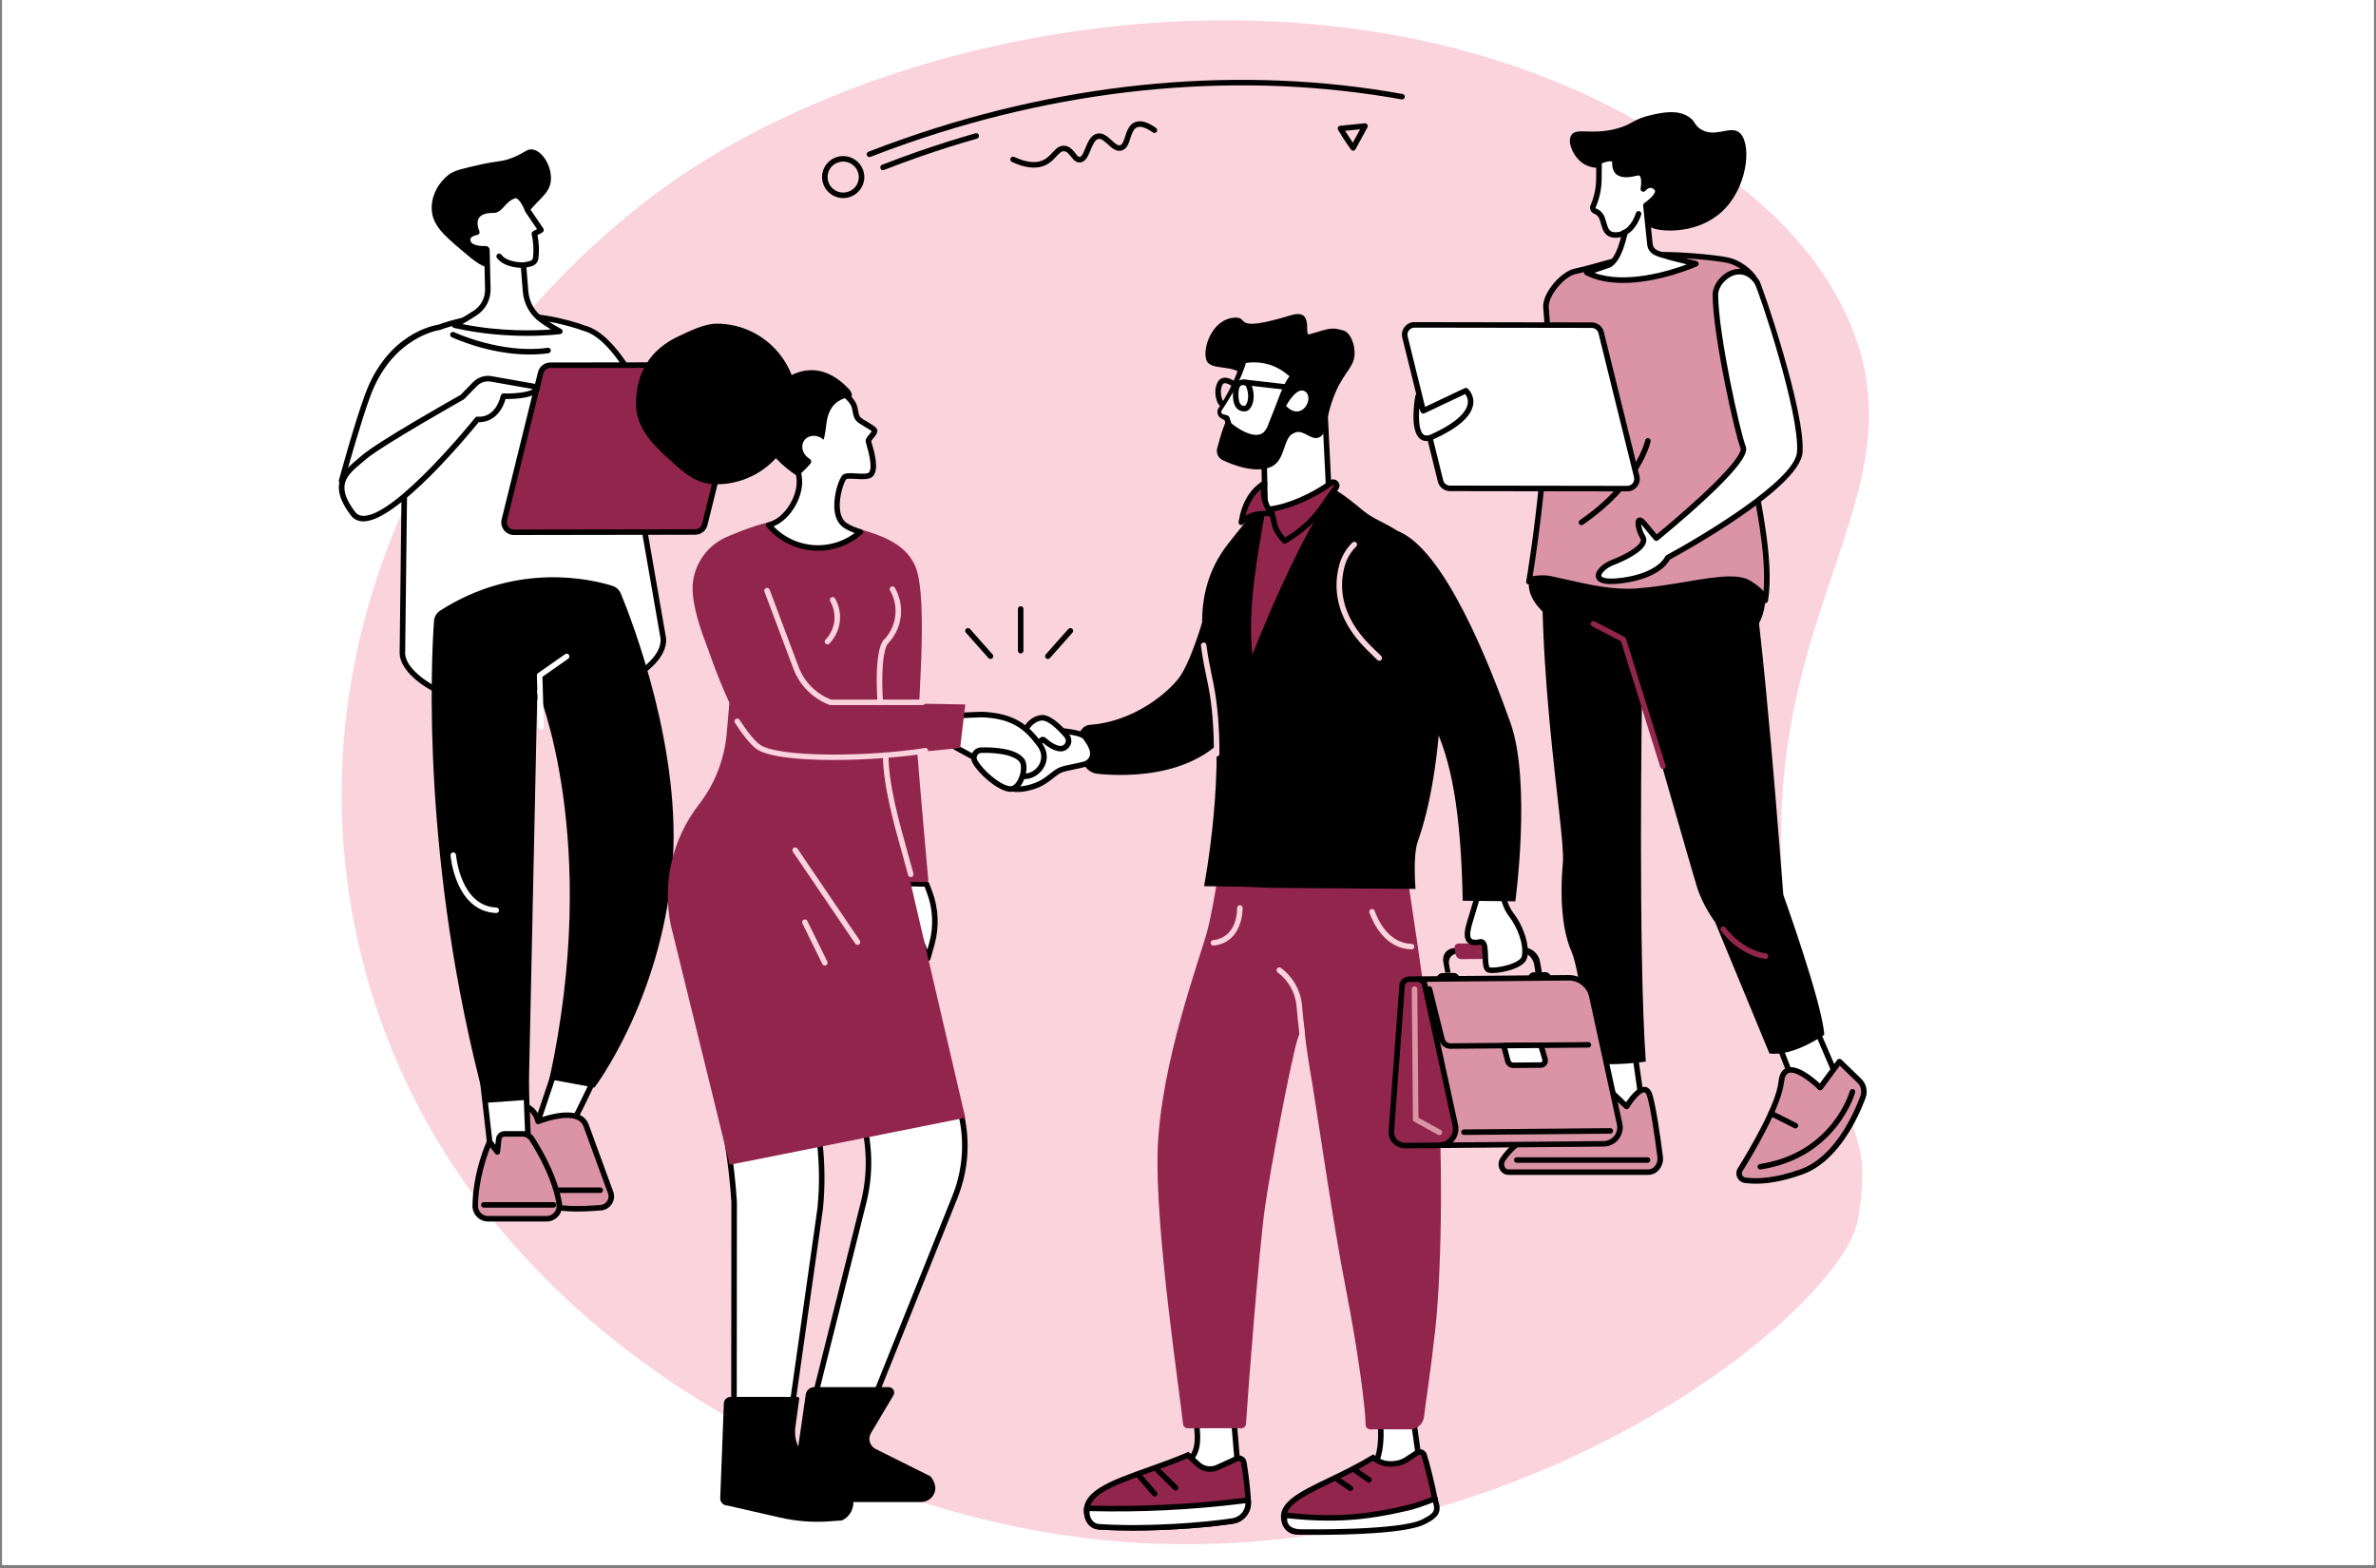 <svg xmlns="http://www.w3.org/2000/svg" xmlns:xlink="http://www.w3.org/1999/xlink" width="500" zoomAndPan="magnify" viewBox="0 0 375 247.5" height="330" preserveAspectRatio="xMidYMid meet" version="1.0"><rect x="0" y="0" width="375" height="247.5" fill="#808080" stroke="none"/><defs><clipPath id="4fdd139736"><path d="M 0.379 0 L 374.621 0 L 374.621 247 L 0.379 247 Z M 0.379 0 " clip-rule="nonzero"/></clipPath></defs><g clip-path="url(#4fdd139736)"><path fill="#ffffff" d="M 0.379 0 L 374.621 0 L 374.621 254.484 L 0.379 254.484 Z M 0.379 0 " fill-opacity="1" fill-rule="nonzero"/><path fill="#ffffff" d="M 0.379 0 L 374.621 0 L 374.621 247 L 0.379 247 Z M 0.379 0 " fill-opacity="1" fill-rule="nonzero"/><path fill="#ffffff" d="M 0.379 0 L 374.621 0 L 374.621 247 L 0.379 247 Z M 0.379 0 " fill-opacity="1" fill-rule="nonzero"/></g><path fill="#fad3dd" d="M 290.891 48.652 C 282.82 32.402 266.691 23.621 256.688 18.172 C 213.453 -5.367 154.551 0.898 115.402 22.852 C 76.758 44.516 43.078 95.816 57.195 151.555 C 71.367 207.508 126.523 236.277 168.242 242.375 C 234.488 252.062 290.145 207.996 293.191 192.703 C 294.133 187.988 293.887 183.809 293.887 183.809 C 292.711 172.766 283.609 166.207 281.488 141.047 C 277.59 94.75 305.047 77.156 290.891 48.652 " fill-opacity="1" fill-rule="nonzero"/><path fill="#ffffff" d="M 284.898 158.301 C 285.355 159.469 290.516 171.434 290.516 171.434 L 286.633 176.289 L 283.945 173.16 L 278.648 159.469 L 284.898 158.301 " fill-opacity="1" fill-rule="nonzero"/><path fill="#000000" d="M 284.324 172.934 L 286.621 175.609 L 290.012 171.367 C 289.312 169.746 285.484 160.859 284.629 158.793 L 279.242 159.801 Z M 286.633 176.727 C 286.504 176.727 286.383 176.668 286.301 176.574 L 283.617 173.445 C 283.582 173.406 283.559 173.363 283.539 173.316 L 278.242 159.625 C 278.195 159.504 278.203 159.371 278.27 159.258 C 278.332 159.145 278.441 159.066 278.566 159.043 L 284.816 157.871 C 285.023 157.832 285.227 157.949 285.305 158.141 C 285.754 159.293 290.863 171.145 290.914 171.266 C 290.977 171.41 290.957 171.582 290.855 171.707 L 286.973 176.562 C 286.891 176.664 286.77 176.723 286.641 176.727 C 286.637 176.727 286.633 176.727 286.633 176.727 " fill-opacity="1" fill-rule="nonzero"/><path fill="#db93a6" d="M 293.449 170.586 C 294.137 171.25 294.363 172.258 294.031 173.152 C 292.898 176.199 289.844 182.957 284.391 184.941 C 280.051 186.523 277.082 186.531 275.426 186.293 C 274.641 186.184 274.234 185.293 274.652 184.621 C 276.469 181.699 280.746 174.484 281.137 170.762 C 281.633 166.027 287.277 171.676 287.277 171.676 L 290.316 167.559 L 293.449 170.586 " fill-opacity="1" fill-rule="nonzero"/><path fill="#000000" d="M 282.648 169.305 C 282.527 169.305 282.41 169.32 282.309 169.359 C 281.902 169.5 281.656 169.988 281.57 170.805 C 281.168 174.613 276.855 181.895 275.023 184.848 C 274.898 185.047 274.887 185.281 274.984 185.492 C 275.078 185.695 275.262 185.832 275.484 185.863 C 277.16 186.102 280.039 186.062 284.242 184.535 C 289.562 182.594 292.574 175.824 293.621 173.004 C 293.895 172.27 293.707 171.441 293.145 170.898 L 290.371 168.215 L 287.625 171.934 C 287.551 172.035 287.434 172.098 287.309 172.109 C 287.18 172.117 287.059 172.07 286.969 171.98 C 285.863 170.875 283.836 169.305 282.648 169.305 Z M 277.105 186.84 C 276.43 186.84 275.848 186.793 275.363 186.727 C 274.852 186.652 274.414 186.328 274.195 185.859 C 273.973 185.383 274.004 184.836 274.281 184.391 C 276.086 181.488 280.324 174.344 280.703 170.715 C 280.824 169.535 281.27 168.801 282.02 168.539 C 283.676 167.953 286.242 170.109 287.219 171.02 L 289.965 167.301 C 290.039 167.199 290.152 167.133 290.277 167.125 C 290.402 167.113 290.527 167.16 290.617 167.246 L 293.75 170.273 C 294.562 171.059 294.832 172.246 294.438 173.305 C 293.352 176.238 290.203 183.285 284.539 185.352 C 281.367 186.508 278.898 186.84 277.105 186.84 " fill-opacity="1" fill-rule="nonzero"/><path fill="#000000" d="M 277.828 184.594 C 277.613 184.594 277.43 184.441 277.395 184.227 C 277.359 183.988 277.523 183.766 277.762 183.73 C 289.199 181.973 291.93 172.316 291.957 172.219 C 292.02 171.988 292.258 171.848 292.492 171.91 C 292.723 171.973 292.859 172.211 292.797 172.445 C 292.77 172.547 289.887 182.746 277.891 184.59 C 277.871 184.594 277.848 184.594 277.828 184.594 " fill-opacity="1" fill-rule="nonzero"/><path fill="#000000" d="M 283.371 178.113 C 283.305 178.113 283.238 178.098 283.176 178.066 L 279.32 176.125 C 279.105 176.016 279.02 175.754 279.129 175.539 C 279.234 175.328 279.496 175.242 279.711 175.348 L 283.566 177.293 C 283.781 177.398 283.867 177.66 283.758 177.875 C 283.684 178.027 283.527 178.113 283.371 178.113 " fill-opacity="1" fill-rule="nonzero"/><path fill="#ffffff" d="M 257.996 166.023 L 259.477 176.484 L 254.633 176.484 L 251.477 165.121 L 257.996 166.023 " fill-opacity="1" fill-rule="nonzero"/><path fill="#000000" d="M 254.965 176.051 L 258.973 176.051 L 257.609 166.406 L 252.074 165.641 Z M 259.477 176.918 L 254.633 176.918 C 254.438 176.918 254.266 176.789 254.215 176.602 L 251.059 165.234 C 251.02 165.094 251.051 164.941 251.148 164.832 C 251.246 164.723 251.395 164.668 251.539 164.688 L 258.055 165.594 C 258.25 165.617 258.402 165.77 258.426 165.961 L 259.906 176.426 C 259.922 176.551 259.887 176.676 259.805 176.77 C 259.719 176.863 259.602 176.918 259.477 176.918 " fill-opacity="1" fill-rule="nonzero"/><path fill="#db93a6" d="M 238.047 185.012 L 260.152 185.012 C 261.301 185.012 262.188 183.855 262.02 182.562 C 261.637 179.633 260.965 174.879 260.387 172.938 C 259.52 170.039 256.727 174.656 256.727 174.656 L 253.637 171.711 C 253.637 171.711 240.52 177.934 237.176 183.027 C 236.637 183.848 237.145 185.012 238.047 185.012 " fill-opacity="1" fill-rule="nonzero"/><path fill="#000000" d="M 253.555 172.234 C 251.676 173.152 240.52 178.727 237.539 183.266 C 237.355 183.547 237.34 183.922 237.504 184.219 C 237.562 184.328 237.73 184.578 238.047 184.578 L 260.152 184.578 C 260.531 184.578 260.887 184.406 261.16 184.098 C 261.504 183.707 261.66 183.172 261.586 182.617 C 261.23 179.883 260.551 175 259.969 173.062 C 259.914 172.879 259.762 172.449 259.535 172.418 C 258.949 172.344 257.754 173.805 257.098 174.883 C 257.031 174.996 256.914 175.07 256.781 175.09 C 256.648 175.102 256.52 175.062 256.426 174.973 Z M 260.152 185.445 L 238.047 185.445 C 237.5 185.445 237.012 185.141 236.734 184.633 C 236.418 184.047 236.449 183.34 236.809 182.789 C 240.184 177.648 252.91 171.574 253.453 171.316 C 253.613 171.238 253.809 171.27 253.941 171.395 L 256.645 173.977 C 257.242 173.086 258.523 171.41 259.648 171.559 C 260.188 171.625 260.578 172.047 260.805 172.812 C 261.371 174.711 262.012 179.133 262.449 182.508 C 262.555 183.305 262.32 184.094 261.816 184.672 C 261.375 185.172 260.785 185.445 260.152 185.445 " fill-opacity="1" fill-rule="nonzero"/><path fill="#000000" d="M 260.035 183.539 L 239.387 183.539 C 239.148 183.539 238.953 183.344 238.953 183.105 C 238.953 182.863 239.148 182.672 239.387 182.672 L 260.035 182.672 C 260.277 182.672 260.473 182.863 260.473 183.105 C 260.473 183.344 260.277 183.539 260.035 183.539 " fill-opacity="1" fill-rule="nonzero"/><path fill="#000000" d="M 251.477 179.117 C 251.336 179.117 251.195 179.047 251.109 178.918 L 248.469 174.84 C 248.336 174.637 248.395 174.367 248.598 174.238 C 248.801 174.105 249.07 174.164 249.199 174.367 L 251.844 178.445 C 251.973 178.648 251.914 178.918 251.715 179.047 C 251.641 179.094 251.559 179.117 251.477 179.117 " fill-opacity="1" fill-rule="nonzero"/><path fill="#000000" d="M 277.715 89.285 C 279.625 93.406 278.719 100.059 274.32 100.969 C 265.559 102.793 249.223 100.965 245.195 97.992 C 239.199 93.57 241.891 90.379 241.891 90.379 C 241.891 90.379 245.664 77.152 263.906 79.176 C 270.641 79.922 275.395 84.289 277.715 89.285 " fill-opacity="1" fill-rule="nonzero"/><path fill="#000000" d="M 269.453 75.449 C 269.453 75.449 273.516 78.828 275.988 87.684 C 278.047 95.047 281.445 141.211 281.445 141.211 C 281.445 141.211 287.617 158.348 287.922 163.332 C 287.922 163.332 283.027 166.816 279.266 166.281 L 270.688 145.539 C 270.688 145.539 268.797 143.035 267.871 140.121 C 266.949 137.211 259.152 109.828 259.152 109.828 C 259.152 109.828 258.523 150.324 259.754 167.559 C 259.754 167.559 254.16 168.41 250.82 167.688 C 250.82 167.688 249.543 153.629 248.023 150.188 C 246.5 146.75 246.176 141.359 246.664 136.195 C 247.148 131.031 241.281 100.832 244.219 75.449 L 269.453 75.449 " fill-opacity="1" fill-rule="nonzero"/><path fill="#92254c" d="M 278.648 151.355 C 278.633 151.355 278.621 151.355 278.605 151.355 C 278.445 151.336 274.672 150.926 271.621 146.934 C 271.473 146.742 271.512 146.469 271.703 146.324 C 271.891 146.18 272.168 146.215 272.312 146.406 C 275.125 150.082 278.656 150.484 278.691 150.488 C 278.93 150.512 279.105 150.727 279.082 150.965 C 279.059 151.188 278.871 151.355 278.648 151.355 " fill-opacity="1" fill-rule="nonzero"/><path fill="#92254c" d="M 262.453 121.383 C 262.27 121.383 262.098 121.266 262.039 121.078 L 255.84 101.227 L 251.277 98.852 C 251.062 98.742 250.98 98.48 251.09 98.266 C 251.203 98.055 251.465 97.973 251.68 98.082 L 256.402 100.539 C 256.504 100.594 256.582 100.688 256.617 100.797 L 262.871 120.82 C 262.941 121.047 262.816 121.293 262.586 121.363 C 262.543 121.379 262.5 121.383 262.453 121.383 " fill-opacity="1" fill-rule="nonzero"/><path fill="#db93a6" d="M 278.609 94.766 C 278.27 93.477 276.984 92.652 276.074 92.066 C 273.238 90.25 265.91 92.762 258.34 93.316 C 253.715 93.652 249.023 92.273 244.523 91.328 C 243.703 91.152 241.336 91.227 241.309 91.828 C 241.309 91.828 245.637 67.055 244 48.559 C 243.82 46.547 246.598 43.27 248.574 42.836 C 252.812 41.914 255.824 40.559 260.43 40.25 C 263.883 40.02 270.637 40.621 272.746 41.082 C 274.879 41.543 277.629 43.855 277.066 45.258 L 272.09 52.48 C 274.328 66.859 280.148 85.348 278.609 94.766 " fill-opacity="1" fill-rule="nonzero"/><path fill="#000000" d="M 273.051 90.98 C 274.391 90.98 275.496 91.18 276.312 91.703 C 276.926 92.094 277.746 92.621 278.34 93.352 C 278.875 87.043 276.75 77.277 274.688 67.812 C 273.566 62.668 272.406 57.348 271.656 52.547 C 271.641 52.438 271.664 52.324 271.73 52.234 L 276.676 45.055 C 276.762 44.785 276.637 44.457 276.516 44.227 C 275.91 43.094 274.105 41.82 272.656 41.508 C 270.484 41.035 263.77 40.461 260.461 40.684 C 257.469 40.883 255.156 41.531 252.711 42.219 C 251.441 42.574 250.125 42.941 248.668 43.262 C 246.816 43.664 244.281 46.809 244.434 48.52 C 245.879 64.836 242.652 86.258 241.895 90.965 C 242.789 90.75 244.078 90.789 244.613 90.902 C 245.461 91.078 246.328 91.273 247.168 91.465 C 250.828 92.293 254.613 93.152 258.309 92.883 C 261.004 92.684 263.727 92.227 266.125 91.824 C 268.809 91.375 271.164 90.98 273.051 90.98 Z M 278.609 95.199 C 278.41 95.199 278.238 95.066 278.188 94.875 C 277.891 93.75 276.707 92.988 275.84 92.434 C 274.16 91.359 270.504 91.973 266.27 92.684 C 263.852 93.09 261.109 93.551 258.371 93.75 C 254.547 94.027 250.695 93.156 246.973 92.312 C 246.137 92.125 245.273 91.93 244.434 91.754 C 243.664 91.59 242.055 91.703 241.73 91.938 C 241.676 92.145 241.477 92.285 241.262 92.262 C 241.031 92.234 240.863 92.039 240.871 91.809 C 240.875 91.77 240.879 91.727 240.891 91.68 C 241.152 90.164 245.137 66.324 243.566 48.594 C 243.359 46.27 246.367 42.875 248.484 42.41 C 249.914 42.098 251.219 41.734 252.477 41.383 C 254.969 40.684 257.32 40.023 260.398 39.816 C 263.887 39.582 270.617 40.176 272.84 40.656 C 274.531 41.023 276.566 42.473 277.285 43.82 C 277.594 44.398 277.656 44.953 277.473 45.418 C 277.461 45.449 277.445 45.477 277.426 45.504 L 272.547 52.582 C 273.289 57.312 274.434 62.555 275.539 67.625 C 277.871 78.344 280.078 88.469 279.039 94.836 C 279.004 95.035 278.836 95.191 278.629 95.199 C 278.621 95.199 278.613 95.199 278.609 95.199 " fill-opacity="1" fill-rule="nonzero"/><path fill="#000000" d="M 249.59 82.895 C 249.453 82.895 249.316 82.828 249.23 82.707 C 249.094 82.512 249.145 82.238 249.344 82.102 C 258.219 75.992 259.648 69.559 259.66 69.496 C 259.707 69.262 259.938 69.109 260.176 69.16 C 260.41 69.207 260.562 69.438 260.512 69.672 C 260.457 69.949 258.996 76.516 249.84 82.82 C 249.762 82.871 249.676 82.895 249.59 82.895 " fill-opacity="1" fill-rule="nonzero"/><path fill="#ffffff" d="M 256.816 77.125 L 228.852 77.082 C 228.141 77.082 227.527 76.598 227.355 75.914 L 221.746 53.188 C 221.504 52.219 222.242 51.281 223.246 51.281 L 251.211 51.324 C 251.922 51.328 252.539 51.809 252.707 52.496 L 258.316 75.219 C 258.559 76.191 257.82 77.129 256.816 77.125 " fill-opacity="1" fill-rule="nonzero"/><path fill="#000000" d="M 256.816 76.691 C 256.82 76.691 256.82 76.691 256.82 76.691 C 257.16 76.691 257.48 76.539 257.691 76.27 C 257.902 76 257.977 75.656 257.895 75.324 L 252.285 52.598 C 252.16 52.105 251.719 51.762 251.211 51.758 L 223.246 51.715 C 223.242 51.715 223.242 51.715 223.242 51.715 C 222.902 51.715 222.582 51.871 222.371 52.141 C 222.16 52.41 222.086 52.754 222.168 53.086 L 227.777 75.809 C 227.902 76.301 228.34 76.648 228.852 76.648 Z M 256.82 77.562 C 256.82 77.562 256.816 77.562 256.816 77.562 L 228.848 77.52 C 227.938 77.516 227.148 76.898 226.934 76.016 L 221.32 53.293 C 221.176 52.699 221.309 52.082 221.688 51.602 C 222.062 51.121 222.637 50.832 223.246 50.848 L 251.211 50.891 C 252.125 50.891 252.914 51.508 253.129 52.391 L 258.742 75.117 C 258.887 75.707 258.754 76.324 258.379 76.805 C 258 77.285 257.434 77.562 256.82 77.562 " fill-opacity="1" fill-rule="nonzero"/><path fill="#ffffff" d="M 223.805 62.574 L 224.625 64.848 L 231.355 61.664 C 231.355 61.664 235.047 64.863 226.078 68.945 C 222.34 70.645 223.805 62.574 223.805 62.574 " fill-opacity="1" fill-rule="nonzero"/><path fill="#000000" d="M 224.008 64.426 C 223.875 66.148 223.969 68.047 224.672 68.594 C 224.777 68.672 225.09 68.918 225.895 68.551 C 230.352 66.523 231.484 64.801 231.648 63.711 C 231.758 62.996 231.457 62.465 231.25 62.195 L 224.812 65.242 C 224.699 65.293 224.57 65.297 224.457 65.25 C 224.344 65.203 224.254 65.109 224.215 64.996 Z M 225.141 69.617 C 224.762 69.617 224.43 69.504 224.137 69.277 C 222.441 67.961 223.277 63.051 223.379 62.496 C 223.41 62.305 223.574 62.156 223.77 62.141 C 223.965 62.125 224.148 62.242 224.215 62.43 L 224.871 64.25 L 231.168 61.27 C 231.324 61.199 231.508 61.223 231.637 61.336 C 231.684 61.375 232.73 62.301 232.512 63.82 C 232.238 65.719 230.133 67.578 226.258 69.34 C 225.852 69.523 225.48 69.617 225.141 69.617 " fill-opacity="1" fill-rule="nonzero"/><path fill="#ffffff" d="M 259.484 82.637 C 258.195 81.07 258.406 83.367 259.266 84.781 C 260.125 86.199 256.695 87.945 254.484 88.797 C 252.273 89.648 250.27 92.453 256.23 91.602 C 262.188 90.746 263.203 88.023 263.203 88.023 C 263.203 88.023 283.594 77.066 284.055 71.414 C 284.559 65.188 277.801 45.258 277.289 44.516 C 274.809 40.91 270.723 43.988 270.738 46.562 C 270.77 52.766 274.223 68.453 275.117 70.598 C 276.129 73.023 261.418 84.949 261.418 84.949 C 261.418 84.949 260.773 84.203 259.484 82.637 " fill-opacity="1" fill-rule="nonzero"/><path fill="#000000" d="M 259.012 82.758 C 259.059 83.184 259.246 83.91 259.641 84.559 C 259.855 84.91 259.895 85.312 259.758 85.715 C 259.219 87.289 256 88.68 254.641 89.203 C 253.461 89.66 252.645 90.57 252.734 90.922 C 252.738 90.93 252.961 91.629 256.168 91.172 C 261.738 90.371 262.785 87.895 262.797 87.867 C 262.832 87.773 262.906 87.691 262.996 87.641 C 268.609 84.625 283.258 75.824 283.617 71.383 C 284.109 65.332 277.586 45.852 276.926 44.758 C 276.082 43.527 274.938 43.055 273.711 43.438 C 272.328 43.871 271.168 45.301 271.172 46.559 C 271.207 52.75 274.684 68.434 275.516 70.43 C 275.867 71.266 275.438 72.996 268.945 79 C 265.422 82.258 261.73 85.254 261.695 85.285 C 261.512 85.434 261.242 85.41 261.09 85.23 C 261.082 85.223 260.426 84.465 259.148 82.914 C 259.098 82.852 259.051 82.801 259.012 82.758 Z M 254.289 92.195 C 252.867 92.195 252.074 91.848 251.891 91.141 C 251.625 90.125 252.949 88.926 254.328 88.391 C 256.387 87.598 258.609 86.375 258.934 85.434 C 258.988 85.273 258.977 85.141 258.895 85.008 C 258.355 84.121 257.75 82.285 258.453 81.789 C 259.02 81.387 259.621 82.121 259.82 82.359 C 260.617 83.328 261.168 83.984 261.473 84.34 C 262.453 83.535 265.461 81.035 268.355 78.359 C 274.898 72.309 274.801 70.969 274.711 70.762 C 273.848 68.684 270.336 53.012 270.301 46.562 C 270.293 44.93 271.707 43.152 273.453 42.605 C 275.047 42.109 276.578 42.715 277.648 44.27 C 278.098 44.926 285 65.09 284.488 71.449 C 284.031 77.094 265.43 87.312 263.535 88.34 C 263.207 88.977 261.672 91.258 256.293 92.031 C 255.523 92.141 254.855 92.195 254.289 92.195 " fill-opacity="1" fill-rule="nonzero"/><path fill="#000000" d="M 259.199 35.035 C 260.207 36.012 261.469 36.203 262.078 36.297 C 263.352 36.488 268.801 36.785 272.469 32.691 C 276.062 28.68 276.426 22.152 274.375 20.82 C 272.902 19.863 270.566 21.832 268.348 20.348 C 267.367 19.691 267.598 19.152 266.555 18.457 C 264.793 17.281 262.535 17.734 260.805 18.109 C 257.645 18.785 257.75 19.66 254.969 20.352 C 251.012 21.34 248.762 20.086 247.984 21.355 C 247.367 22.367 248.156 24.219 249.227 25.289 C 251.434 27.508 254.176 25.633 255.875 27.68 C 256.93 28.949 256.777 30.691 258.352 33.84 C 258.477 34.094 258.719 34.566 259.199 35.035 " fill-opacity="1" fill-rule="nonzero"/><path fill="#ffffff" d="M 256.109 38.102 C 256.227 37.695 256.355 37.246 256.473 36.777 C 255.578 37.145 254.641 37.203 254.09 36.898 C 253.406 36.527 253.281 35.789 253.008 34.91 C 252.891 34.539 252.785 34.109 252.402 33.734 C 252.195 33.539 251.969 33.406 251.746 33.32 C 251.477 33.211 251.332 32.914 251.406 32.629 L 251.477 32.465 C 252.039 31.148 252.336 29.73 252.348 28.301 L 252.379 25.477 C 253.926 24.863 254.488 24.965 254.699 25.211 C 254.777 25.301 254.891 25.359 254.887 25.797 C 254.859 27.895 256.754 27.68 258.336 27.293 C 259.918 26.906 259.363 29.836 259.363 29.836 C 259.363 29.836 260.344 28.566 261.438 29.668 C 262.223 30.457 260.695 31.746 259.77 32.414 L 260.398 38.484 C 260.562 40.082 262.066 40.066 263.578 40.617 L 267.656 41.637 C 267.656 41.637 256.996 46.363 250.43 43.023 L 253.945 41.82 C 255.152 41.172 255.797 39.176 256.109 38.102 " fill-opacity="1" fill-rule="nonzero"/><path fill="#000000" d="M 253.949 41.82 Z M 251.633 43.07 C 256.609 44.887 263.461 42.758 266.234 41.73 L 263.473 41.039 C 263.457 41.035 263.441 41.031 263.43 41.027 C 263.109 40.91 262.785 40.82 262.473 40.73 C 261.316 40.402 260.121 40.066 259.965 38.527 L 259.336 32.457 C 259.32 32.305 259.387 32.152 259.516 32.062 C 260.73 31.188 261.191 30.527 261.219 30.203 C 261.223 30.109 261.199 30.047 261.129 29.973 C 260.902 29.746 260.684 29.641 260.465 29.656 C 260.117 29.672 259.801 29.984 259.707 30.102 C 259.582 30.258 259.367 30.312 259.184 30.23 C 259 30.148 258.898 29.949 258.934 29.754 C 259.055 29.117 259.09 28.043 258.785 27.754 C 258.758 27.727 258.68 27.656 258.438 27.715 C 257.344 27.98 255.98 28.203 255.145 27.543 C 254.676 27.168 254.441 26.578 254.453 25.789 C 254.453 25.613 254.43 25.559 254.43 25.559 L 254.414 25.543 C 254.398 25.527 254.383 25.512 254.371 25.496 C 254.367 25.492 254.102 25.301 252.812 25.773 L 252.785 28.305 C 252.77 29.801 252.465 31.258 251.879 32.633 L 251.824 32.766 C 251.816 32.828 251.852 32.891 251.91 32.914 C 252.215 33.035 252.484 33.211 252.703 33.426 C 253.137 33.844 253.277 34.309 253.391 34.68 L 253.422 34.777 C 253.461 34.906 253.496 35.027 253.535 35.148 C 253.746 35.875 253.891 36.297 254.297 36.52 C 254.723 36.75 255.531 36.695 256.305 36.375 C 256.457 36.312 256.633 36.34 256.758 36.449 C 256.883 36.555 256.934 36.723 256.895 36.883 C 256.785 37.312 256.66 37.766 256.527 38.223 C 256.125 39.602 255.445 41.512 254.152 42.203 C 254.133 42.215 254.109 42.223 254.09 42.23 Z M 256.176 44.66 C 254.098 44.66 252.027 44.324 250.23 43.406 C 250.074 43.328 249.98 43.164 249.992 42.988 C 250.008 42.816 250.121 42.668 250.289 42.609 L 253.77 41.422 C 254.867 40.801 255.488 38.68 255.691 37.98 C 255.746 37.797 255.797 37.613 255.848 37.43 C 255.086 37.598 254.375 37.551 253.879 37.281 C 253.133 36.875 252.922 36.156 252.699 35.395 C 252.664 35.277 252.629 35.16 252.59 35.039 L 252.559 34.934 C 252.461 34.613 252.367 34.312 252.098 34.047 C 251.957 33.91 251.785 33.801 251.582 33.719 C 251.113 33.531 250.855 33.016 250.984 32.52 C 250.988 32.5 250.996 32.48 251.004 32.461 L 251.078 32.293 C 251.617 31.023 251.898 29.676 251.914 28.297 L 251.945 25.469 C 251.945 25.293 252.055 25.137 252.219 25.07 C 253.73 24.473 254.602 24.426 255.031 24.93 C 255.215 25.121 255.328 25.336 255.32 25.801 C 255.316 26.316 255.434 26.66 255.688 26.859 C 256.23 27.293 257.402 27.074 258.23 26.871 C 258.812 26.727 259.18 26.93 259.383 27.125 C 259.816 27.535 259.91 28.281 259.895 28.906 C 260.051 28.844 260.223 28.797 260.406 28.789 C 260.738 28.766 261.238 28.852 261.746 29.363 C 261.996 29.613 262.113 29.93 262.086 30.273 C 262.031 30.945 261.406 31.734 260.23 32.617 L 260.832 38.441 C 260.926 39.348 261.508 39.555 262.711 39.895 C 263.031 39.984 263.363 40.078 263.707 40.203 L 267.762 41.211 C 267.941 41.258 268.07 41.414 268.09 41.598 C 268.105 41.781 268 41.957 267.832 42.031 C 267.508 42.176 261.82 44.66 256.176 44.66 " fill-opacity="1" fill-rule="nonzero"/><path fill="#000000" d="M 256.195 37.211 C 256.012 37.211 255.844 37.098 255.781 36.918 C 255.703 36.691 255.824 36.445 256.051 36.367 C 257.52 35.859 258.191 33.648 258.199 33.625 C 258.266 33.395 258.508 33.266 258.738 33.332 C 258.969 33.398 259.102 33.641 259.031 33.871 C 259 33.98 258.234 36.535 256.336 37.188 C 256.289 37.203 256.242 37.211 256.195 37.211 " fill-opacity="1" fill-rule="nonzero"/><path fill="#000000" d="M 77.875 42.164 C 76.418 42.527 74.996 41.316 72.789 39.438 C 70.105 37.152 68.234 35.559 68.137 32.996 C 68.051 30.742 69.359 28.652 70.871 27.535 C 71.742 26.895 73.055 26.598 75.688 26.008 C 78.699 25.328 79.086 25.598 80.828 24.914 C 82.859 24.121 83.18 23.43 84.113 23.605 C 85.625 23.887 86.988 26.113 86.957 28.191 C 86.918 30.938 84.469 31.348 81.703 35.832 C 79.398 39.582 79.602 41.734 77.875 42.164 " fill-opacity="1" fill-rule="nonzero"/><path fill="#ffffff" d="M 104.676 100.688 L 99.703 72.121 L 104.457 69.406 C 104.457 69.406 98.637 53.324 92.109 51.777 L 92.109 51.781 C 91.871 51.68 91.629 51.586 91.379 51.508 C 82.434 48.664 74.945 49.812 70.031 51.41 C 69.805 51.484 69.586 51.566 69.367 51.656 C 69.367 51.656 61.641 52.582 58.031 62.402 C 56.242 67.258 53.914 75.895 53.914 75.895 L 63.832 75.852 L 63.512 103.176 C 63.629 105.699 67.117 108.152 69.438 109.164 C 72.23 110.387 77.234 109.988 84.121 109.988 C 90.547 109.988 95.086 108.914 98.086 107.777 C 100.961 106.691 105.039 103.734 104.676 100.688 " fill-opacity="1" fill-rule="nonzero"/><path fill="#000000" d="M 63.832 75.414 C 63.949 75.414 64.059 75.461 64.141 75.543 C 64.223 75.625 64.27 75.738 64.27 75.855 L 63.945 103.184 C 64.055 105.488 67.477 107.836 69.613 108.766 C 71.73 109.691 75.211 109.648 80.027 109.586 C 81.328 109.57 82.672 109.551 84.121 109.551 C 89.457 109.551 94.105 108.82 97.934 107.371 C 100.668 106.336 104.562 103.52 104.246 100.75 L 99.277 72.199 C 99.246 72.016 99.328 71.836 99.488 71.746 L 103.918 69.215 C 103.035 66.902 97.746 53.621 92.055 52.211 C 92.016 52.207 91.977 52.195 91.941 52.18 C 91.68 52.07 91.461 51.988 91.25 51.922 C 82.305 49.078 74.848 50.301 70.168 51.824 C 69.961 51.891 69.746 51.969 69.535 52.059 C 69.496 52.074 69.457 52.086 69.418 52.09 C 69.273 52.109 61.895 53.156 58.438 62.551 C 56.938 66.629 55.031 73.48 54.484 75.461 L 63.828 75.414 C 63.832 75.414 63.832 75.414 63.832 75.414 Z M 76.832 110.484 C 73.531 110.484 71.023 110.332 69.262 109.562 C 66.844 108.508 63.203 105.941 63.074 103.199 L 63.391 76.285 L 53.918 76.332 C 53.918 76.332 53.918 76.332 53.914 76.332 C 53.781 76.332 53.652 76.27 53.57 76.16 C 53.488 76.055 53.461 75.914 53.496 75.781 C 53.52 75.699 55.848 67.07 57.621 62.25 C 61.152 52.652 68.445 51.352 69.254 51.234 C 69.469 51.145 69.684 51.066 69.895 50.996 C 74.699 49.434 82.348 48.18 91.512 51.094 C 91.734 51.164 91.965 51.25 92.23 51.359 C 98.898 52.969 104.625 68.594 104.863 69.258 C 104.938 69.457 104.855 69.68 104.672 69.785 L 100.188 72.348 L 105.105 100.613 C 105.109 100.621 105.109 100.629 105.109 100.637 C 105.496 103.906 101.328 107.02 98.242 108.188 C 94.312 109.668 89.562 110.422 84.121 110.422 C 82.68 110.422 81.336 110.438 80.039 110.457 C 78.898 110.469 77.828 110.484 76.832 110.484 " fill-opacity="1" fill-rule="nonzero"/><path fill="#000000" d="M 83.566 55.957 C 77.172 55.957 71.562 53.348 71.293 53.219 C 71.074 53.117 70.98 52.855 71.086 52.641 C 71.188 52.422 71.449 52.332 71.664 52.434 C 71.738 52.469 79.164 55.922 86.438 54.895 C 86.672 54.859 86.895 55.023 86.93 55.262 C 86.961 55.5 86.797 55.719 86.559 55.754 C 85.555 55.898 84.551 55.957 83.566 55.957 " fill-opacity="1" fill-rule="nonzero"/><path fill="#92254c" d="M 81.129 84.016 L 109.707 83.973 C 110.434 83.973 111.062 83.477 111.234 82.777 L 116.969 59.555 C 117.215 58.566 116.461 57.605 115.438 57.609 L 86.859 57.652 C 86.133 57.652 85.504 58.148 85.332 58.848 L 79.598 82.066 C 79.352 83.059 80.105 84.016 81.129 84.016 " fill-opacity="1" fill-rule="nonzero"/><path fill="#000000" d="M 115.438 58.043 L 86.859 58.086 C 86.332 58.09 85.879 58.441 85.754 58.953 L 80.02 82.172 C 79.938 82.512 80.012 82.867 80.23 83.145 C 80.449 83.422 80.785 83.59 81.129 83.582 L 109.707 83.539 C 110.23 83.539 110.688 83.18 110.812 82.672 L 116.547 59.453 C 116.629 59.109 116.555 58.754 116.336 58.477 C 116.117 58.199 115.789 58.043 115.438 58.043 Z M 81.129 84.449 C 80.508 84.449 79.93 84.172 79.547 83.684 C 79.16 83.195 79.027 82.566 79.176 81.965 L 84.906 58.742 C 85.129 57.848 85.93 57.219 86.859 57.215 L 115.434 57.172 C 115.438 57.172 115.438 57.172 115.438 57.172 C 116.059 57.172 116.637 57.453 117.02 57.941 C 117.406 58.43 117.539 59.055 117.391 59.66 L 111.66 82.879 C 111.438 83.777 110.637 84.406 109.707 84.406 L 81.129 84.449 " fill-opacity="1" fill-rule="nonzero"/><path fill="#ffffff" d="M 114.863 69.148 L 114.027 71.469 L 107.148 68.215 C 107.148 68.215 103.375 71.488 112.543 75.656 C 116.363 77.395 114.863 69.148 114.863 69.148 " fill-opacity="1" fill-rule="nonzero"/><path fill="#000000" d="M 107.254 68.746 C 107.039 69.023 106.727 69.57 106.84 70.309 C 107.008 71.426 108.168 73.188 112.723 75.258 C 113.551 75.637 113.875 75.387 113.98 75.305 C 114.711 74.738 114.805 72.77 114.66 70.996 L 114.438 71.617 C 114.395 71.734 114.309 71.824 114.191 71.871 C 114.078 71.918 113.953 71.918 113.84 71.863 Z M 113.5 76.332 C 113.156 76.332 112.773 76.238 112.363 76.051 C 108.406 74.25 106.258 72.359 105.977 70.418 C 105.75 68.871 106.82 67.93 106.863 67.887 C 106.996 67.777 107.18 67.75 107.336 67.824 L 113.777 70.871 L 114.453 69 C 114.52 68.816 114.699 68.703 114.898 68.715 C 115.094 68.73 115.258 68.875 115.293 69.07 C 115.395 69.637 116.246 74.645 114.516 75.988 C 114.223 76.219 113.883 76.332 113.5 76.332 " fill-opacity="1" fill-rule="nonzero"/><path fill="#ffffff" d="M 72.965 62.676 C 72.965 62.676 60.129 69.891 57.484 72.156 C 54.836 74.418 51.965 76.137 55.707 81.074 C 59.453 86.008 75.348 66.195 75.348 66.195 C 75.348 66.195 78.406 66.695 79.469 62.539 C 79.469 62.539 84.633 62.715 84.82 61.094 L 77.531 59.805 C 76.59 59.641 75.625 59.949 74.957 60.633 L 72.965 62.676 " fill-opacity="1" fill-rule="nonzero"/><path fill="#000000" d="M 72.965 62.676 L 72.969 62.676 Z M 77.027 60.195 C 76.371 60.195 75.738 60.461 75.27 60.938 L 73.277 62.98 C 73.246 63.008 73.215 63.035 73.18 63.055 C 73.051 63.129 60.352 70.277 57.766 72.484 C 57.562 72.664 57.352 72.836 57.148 73.004 C 54.75 75.008 52.852 76.586 56.055 80.812 C 56.367 81.219 56.781 81.418 57.328 81.426 C 57.34 81.426 57.352 81.426 57.363 81.426 C 62.508 81.43 74.883 66.078 75.008 65.922 C 75.105 65.801 75.262 65.742 75.418 65.766 C 75.523 65.781 78.102 66.129 79.047 62.43 C 79.098 62.23 79.277 62.086 79.484 62.102 C 81.137 62.16 83.359 61.941 84.117 61.414 L 77.457 60.234 C 77.312 60.207 77.168 60.195 77.027 60.195 Z M 57.359 82.297 C 57.344 82.297 57.332 82.297 57.316 82.297 C 56.496 82.285 55.836 81.961 55.363 81.336 C 51.656 76.453 54.164 74.359 56.59 72.34 C 56.793 72.168 56.996 72 57.199 71.824 C 59.789 69.613 71.664 62.91 72.695 62.328 L 74.648 60.328 C 75.414 59.543 76.523 59.184 77.609 59.379 L 84.895 60.668 C 85.121 60.707 85.277 60.918 85.25 61.145 C 85.051 62.887 81.203 63 79.797 62.98 C 78.777 66.414 76.355 66.66 75.547 66.645 C 74.066 68.465 62.668 82.297 57.359 82.297 " fill-opacity="1" fill-rule="nonzero"/><path fill="#ffffff" d="M 88.215 167.129 L 83.961 179.801 C 83.961 179.801 88.594 179.406 89.039 179.492 C 89.48 179.578 94.902 167.938 94.902 167.938 L 88.215 167.129 " fill-opacity="1" fill-rule="nonzero"/><path fill="#000000" d="M 89.105 179.062 C 89.109 179.062 89.113 179.066 89.117 179.066 C 89.113 179.066 89.109 179.062 89.105 179.062 Z M 89.117 179.066 Z M 88.516 167.605 L 84.582 179.312 C 85.98 179.199 88.117 179.039 88.883 179.051 C 89.562 178.133 92.395 172.273 94.254 168.297 Z M 83.961 180.234 C 83.828 180.234 83.699 180.176 83.617 180.07 C 83.527 179.953 83.5 179.801 83.547 179.664 L 87.801 166.992 C 87.867 166.797 88.059 166.676 88.266 166.699 L 94.953 167.504 C 95.094 167.523 95.215 167.605 95.285 167.727 C 95.352 167.848 95.355 167.996 95.297 168.121 C 95.285 168.148 93.926 171.066 92.527 173.938 C 89.559 180.039 89.383 180.004 88.953 179.918 C 88.656 179.879 86.195 180.047 83.996 180.234 C 83.984 180.234 83.973 180.234 83.961 180.234 " fill-opacity="1" fill-rule="nonzero"/><path fill="#db93a6" d="M 84.934 177.016 C 84.934 177.016 91.336 174.398 92.516 177.684 C 94.023 181.863 96.375 188.238 96.375 188.238 C 96.777 189.352 96.008 190.535 94.832 190.629 C 92.492 190.816 89.004 190.969 87.379 190.398 C 84.812 189.5 80.555 181.398 80.555 181.398 L 81.867 174.504 C 81.867 174.504 84.188 174.176 84.934 177.016 " fill-opacity="1" fill-rule="nonzero"/><path fill="#000000" d="M 81.012 181.328 C 82.238 183.637 85.59 189.312 87.523 189.988 C 88.707 190.402 91.289 190.477 94.797 190.195 C 95.223 190.16 95.598 189.934 95.828 189.578 C 96.059 189.223 96.109 188.785 95.965 188.387 C 95.945 188.328 93.598 181.965 92.105 177.832 C 91.926 177.324 91.59 176.969 91.082 176.742 C 89.027 175.832 85.137 177.402 85.098 177.418 C 84.98 177.465 84.852 177.461 84.738 177.406 C 84.625 177.348 84.543 177.25 84.512 177.125 C 84.02 175.25 82.801 174.957 82.23 174.926 Z M 91.062 191.234 C 89.551 191.234 88.137 191.125 87.234 190.809 C 84.582 189.879 80.613 182.445 80.168 181.598 C 80.125 181.512 80.109 181.414 80.129 181.316 L 81.441 174.422 C 81.473 174.238 81.621 174.098 81.809 174.074 C 81.832 174.07 84.254 173.762 85.215 176.445 C 86.367 176.035 89.477 175.078 91.434 175.949 C 92.16 176.273 92.664 176.805 92.926 177.539 C 94.414 181.668 96.762 188.023 96.785 188.09 C 97.023 188.75 96.941 189.465 96.562 190.051 C 96.184 190.637 95.562 191.004 94.867 191.059 C 93.691 191.156 92.344 191.234 91.062 191.234 " fill-opacity="1" fill-rule="nonzero"/><path fill="#000000" d="M 94.738 188.301 L 88.164 188.301 C 87.922 188.301 87.727 188.109 87.727 187.867 C 87.727 187.629 87.922 187.434 88.164 187.434 L 94.738 187.434 C 94.977 187.434 95.172 187.629 95.172 187.867 C 95.172 188.109 94.977 188.301 94.738 188.301 " fill-opacity="1" fill-rule="nonzero"/><path fill="#ffffff" d="M 76.148 170.242 L 77.594 182.988 L 83.41 181.398 L 82.965 169.914 L 76.148 170.242 " fill-opacity="1" fill-rule="nonzero"/><path fill="#000000" d="M 76.633 170.656 L 77.969 182.434 L 82.961 181.07 L 82.543 170.367 Z M 77.594 183.422 C 77.508 183.422 77.422 183.398 77.348 183.348 C 77.242 183.277 77.176 183.164 77.16 183.039 L 75.715 170.293 C 75.703 170.176 75.738 170.051 75.816 169.961 C 75.895 169.871 76.008 169.816 76.125 169.809 L 82.941 169.48 C 83.059 169.477 83.172 169.516 83.258 169.594 C 83.344 169.672 83.395 169.781 83.398 169.898 L 83.848 181.379 C 83.855 181.582 83.723 181.762 83.527 181.816 L 77.711 183.406 C 77.672 183.418 77.633 183.422 77.594 183.422 " fill-opacity="1" fill-rule="nonzero"/><path fill="#db93a6" d="M 77.047 192.379 L 86.25 192.379 C 87.496 192.379 88.449 191.277 88.27 190.047 C 87.961 187.973 86.961 184.535 83.961 179.801 C 83.633 179.285 83.059 178.969 82.445 178.969 L 79.648 178.969 C 79.164 178.969 78.762 179.336 78.711 179.812 L 78.5 181.828 L 77.281 180.223 C 77.281 180.223 75.105 184.793 75.004 190.305 C 74.98 191.445 75.902 192.379 77.047 192.379 " fill-opacity="1" fill-rule="nonzero"/><path fill="#000000" d="M 77.387 181.082 C 76.801 182.535 75.516 186.176 75.438 190.312 C 75.43 190.746 75.594 191.156 75.898 191.465 C 76.203 191.773 76.609 191.945 77.047 191.945 L 86.25 191.945 C 86.715 191.945 87.16 191.742 87.465 191.391 C 87.77 191.035 87.906 190.57 87.836 190.113 C 87.539 188.098 86.559 184.715 83.59 180.035 C 83.344 179.645 82.906 179.406 82.445 179.406 L 79.648 179.406 C 79.387 179.406 79.172 179.602 79.145 179.859 L 78.934 181.875 C 78.914 182.051 78.789 182.199 78.617 182.246 C 78.441 182.293 78.258 182.234 78.152 182.09 Z M 86.25 192.812 L 77.047 192.812 C 76.375 192.812 75.746 192.551 75.277 192.074 C 74.809 191.594 74.555 190.965 74.566 190.297 C 74.668 184.758 76.797 180.227 76.887 180.035 C 76.953 179.898 77.086 179.805 77.234 179.789 C 77.387 179.777 77.535 179.84 77.629 179.961 L 78.18 180.688 L 78.277 179.77 C 78.352 179.066 78.941 178.535 79.648 178.535 L 82.445 178.535 C 83.215 178.535 83.918 178.922 84.328 179.566 C 87.379 184.379 88.387 187.887 88.699 189.984 C 88.805 190.695 88.594 191.414 88.125 191.957 C 87.656 192.5 86.969 192.812 86.25 192.812 " fill-opacity="1" fill-rule="nonzero"/><path fill="#000000" d="M 87.379 190.617 L 76.359 190.617 C 76.121 190.617 75.926 190.426 75.926 190.184 C 75.926 189.945 76.121 189.75 76.359 189.75 L 87.379 189.75 C 87.617 189.75 87.812 189.945 87.812 190.184 C 87.812 190.426 87.617 190.617 87.379 190.617 " fill-opacity="1" fill-rule="nonzero"/><path fill="#000000" d="M 97.992 93.703 C 97.754 93.113 97.266 92.664 96.656 92.473 C 93.293 91.418 81.559 88.645 69.48 96.375 C 68.91 96.738 68.547 97.352 68.496 98.023 C 68.062 104.148 66.434 136.168 76.582 174.078 L 83.422 173.59 L 84.812 108.773 C 84.812 108.773 94.941 132.535 86.707 170.355 L 93.82 171.664 C 93.82 171.664 104.227 158.008 106.09 137.141 C 107.738 118.684 99.84 98.184 97.992 93.703 " fill-opacity="1" fill-rule="nonzero"/><path fill="#ffffff" d="M 78.324 144.117 C 78.32 144.117 78.312 144.117 78.305 144.117 C 71.84 143.84 71.113 135.098 71.105 135.008 C 71.086 134.77 71.266 134.559 71.508 134.543 C 71.75 134.527 71.957 134.703 71.973 134.945 C 71.98 135.023 72.652 143.004 78.344 143.25 C 78.586 143.258 78.77 143.461 78.762 143.703 C 78.75 143.934 78.559 144.117 78.324 144.117 " fill-opacity="1" fill-rule="nonzero"/><path fill="#ffffff" d="M 85.41 115.148 C 85.176 115.148 84.98 114.961 84.973 114.727 L 84.734 106.617 C 84.727 106.473 84.797 106.336 84.918 106.25 L 89.18 103.262 C 89.379 103.121 89.648 103.168 89.789 103.367 C 89.926 103.562 89.879 103.832 89.684 103.973 L 85.609 106.828 L 85.844 114.703 C 85.852 114.941 85.664 115.141 85.422 115.148 C 85.418 115.148 85.414 115.148 85.41 115.148 " fill-opacity="1" fill-rule="nonzero"/><path fill="#ffffff" d="M 75.035 49.383 C 76.289 48.551 77.023 47.129 76.988 45.629 L 76.848 39.387 C 76.805 39.348 76.762 39.309 76.719 39.27 C 76.719 39.27 74.215 39.438 73.848 38.164 C 73.484 36.891 75.254 36.645 75.254 36.645 C 75.254 36.645 73.582 33.133 77.91 33.172 C 79.074 33.184 79.488 31.262 81.395 30.832 C 81.395 30.832 82.336 30.75 83.293 33.219 L 85.387 36.312 L 84.34 36.883 C 84.598 38.059 84.711 39.355 84.551 40.73 C 84.504 41.125 84.234 41.457 83.852 41.582 C 83.539 41.684 83.113 41.793 82.613 41.848 L 82.953 46.023 C 83.102 47.852 84.062 49.516 85.566 50.57 C 87.02 51.59 88.359 52.309 88.359 52.309 C 88.359 52.309 80.645 53.359 71.773 51.34 C 71.773 51.34 73.484 50.406 75.035 49.383 " fill-opacity="1" fill-rule="nonzero"/><path fill="#000000" d="M 81.43 31.266 Z M 72.98 51.156 C 79.098 52.387 84.547 52.191 86.969 52.004 C 86.492 51.715 85.914 51.348 85.316 50.926 C 83.695 49.793 82.676 48.02 82.52 46.062 L 82.18 41.883 C 82.16 41.652 82.332 41.445 82.566 41.418 C 82.961 41.371 83.348 41.285 83.719 41.168 C 83.938 41.098 84.094 40.906 84.121 40.68 C 84.258 39.473 84.191 38.227 83.914 36.977 C 83.875 36.789 83.961 36.594 84.133 36.5 L 84.758 36.16 L 82.934 33.465 C 82.914 33.434 82.898 33.406 82.887 33.375 C 82.191 31.582 81.559 31.309 81.422 31.273 C 80.586 31.484 80.086 32.031 79.602 32.562 C 79.137 33.078 78.652 33.609 77.922 33.609 C 77.891 33.609 77.863 33.609 77.832 33.609 C 76.68 33.609 75.926 33.875 75.59 34.402 C 75.074 35.203 75.645 36.445 75.648 36.461 C 75.711 36.586 75.703 36.73 75.641 36.852 C 75.574 36.973 75.453 37.059 75.316 37.078 C 75.121 37.105 74.52 37.258 74.309 37.578 C 74.258 37.66 74.195 37.793 74.27 38.043 C 74.484 38.805 76.133 38.871 76.691 38.836 C 76.812 38.828 76.93 38.871 77.02 38.953 L 77.141 39.066 C 77.23 39.148 77.277 39.258 77.281 39.379 L 77.426 45.617 C 77.461 47.285 76.66 48.828 75.273 49.746 C 74.473 50.273 73.617 50.785 72.98 51.156 Z M 83.211 53.012 C 80.152 53.012 76.039 52.758 71.676 51.766 C 71.5 51.723 71.367 51.578 71.34 51.398 C 71.316 51.223 71.406 51.047 71.562 50.957 C 71.582 50.949 73.281 50.02 74.793 49.02 C 75.926 48.27 76.586 47.008 76.555 45.637 L 76.418 39.715 C 75.625 39.711 73.801 39.578 73.43 38.281 C 73.305 37.852 73.359 37.441 73.578 37.102 C 73.852 36.688 74.316 36.461 74.68 36.34 C 74.5 35.754 74.328 34.754 74.855 33.934 C 75.371 33.125 76.414 32.73 77.914 32.738 C 77.918 32.738 77.918 32.738 77.918 32.738 C 78.25 32.738 78.531 32.449 78.957 31.977 C 79.488 31.395 80.148 30.668 81.297 30.406 C 81.316 30.402 81.336 30.398 81.359 30.398 C 81.566 30.383 82.664 30.426 83.684 33.016 L 85.75 36.066 C 85.816 36.168 85.84 36.293 85.812 36.414 C 85.781 36.531 85.703 36.633 85.598 36.691 L 84.832 37.109 C 85.07 38.348 85.125 39.582 84.984 40.781 C 84.918 41.344 84.527 41.82 83.988 41.996 C 83.695 42.09 83.391 42.164 83.082 42.219 L 83.387 45.992 C 83.523 47.691 84.41 49.23 85.816 50.215 C 87.23 51.207 88.555 51.918 88.566 51.926 C 88.73 52.016 88.824 52.199 88.789 52.383 C 88.754 52.57 88.605 52.715 88.418 52.738 C 88.379 52.742 86.352 53.012 83.211 53.012 " fill-opacity="1" fill-rule="nonzero"/><path fill="#ffffff" d="M 82.613 41.848 C 82.613 41.848 79.871 41.945 78.777 40.453 L 82.613 41.848 " fill-opacity="1" fill-rule="nonzero"/><path fill="#000000" d="M 82.504 42.285 C 81.918 42.285 79.512 42.191 78.426 40.711 C 78.285 40.516 78.328 40.246 78.523 40.105 C 78.715 39.961 78.988 40.004 79.133 40.199 C 80.07 41.48 82.574 41.414 82.602 41.414 C 82.84 41.402 83.043 41.594 83.051 41.832 C 83.059 42.074 82.871 42.273 82.629 42.281 C 82.617 42.285 82.574 42.285 82.504 42.285 " fill-opacity="1" fill-rule="nonzero"/><path fill="#ffffff" d="M 224.48 234.09 L 216.148 232.457 C 217.77 230.383 218.195 228.031 217.809 223.754 L 222.996 223.469 L 224.48 234.09 " fill-opacity="1" fill-rule="nonzero"/><path fill="#000000" d="M 216.898 232.164 L 223.965 233.547 L 222.617 223.922 L 218.281 224.164 C 218.578 227.938 218.191 230.223 216.898 232.164 Z M 224.996 234.633 L 215.367 232.75 L 215.805 232.191 C 217.344 230.223 217.754 228.023 217.375 223.793 L 217.332 223.344 L 223.371 223.012 L 224.996 234.633 " fill-opacity="1" fill-rule="nonzero"/><path fill="#92254c" d="M 224.773 229.691 C 225.18 230.945 226.066 234.484 226.465 236.621 C 226.715 237.961 225.906 239.27 224.609 239.68 C 220.945 240.828 212.086 241.148 204.723 241.777 C 204.219 241.82 203.281 241.613 202.82 240.414 C 201.238 236.297 209.125 234.711 216.699 230.082 C 216.699 230.082 217.176 230.434 217.867 230.758 C 219.027 231.297 220.871 231.129 221.941 230.426 L 223.664 229.301 C 224.074 229.031 224.621 229.227 224.773 229.691 " fill-opacity="1" fill-rule="nonzero"/><path fill="#000000" d="M 216.688 230.598 C 214.391 231.98 212.078 233.09 210.027 234.074 C 205.078 236.453 202.324 237.91 203.227 240.258 C 203.656 241.375 204.52 241.355 204.688 241.344 C 206.578 241.184 208.59 241.043 210.535 240.902 C 216.074 240.512 221.801 240.102 224.48 239.262 C 225.574 238.918 226.246 237.816 226.035 236.699 C 225.656 234.652 224.77 231.094 224.359 229.824 C 224.316 229.699 224.223 229.648 224.172 229.629 C 224.117 229.613 224.012 229.594 223.902 229.664 L 222.184 230.793 C 220.973 231.582 218.953 231.746 217.684 231.152 C 217.254 230.953 216.902 230.742 216.688 230.598 Z M 204.598 242.219 C 203.848 242.219 202.883 241.797 202.414 240.57 C 201.18 237.359 204.918 235.566 209.648 233.293 C 211.754 232.281 214.137 231.137 216.473 229.711 L 216.723 229.559 L 216.961 229.734 C 216.965 229.734 217.41 230.066 218.051 230.363 C 219.062 230.836 220.734 230.699 221.703 230.062 L 223.426 228.938 C 223.734 228.734 224.109 228.688 224.461 228.812 C 224.809 228.934 225.074 229.207 225.188 229.559 C 225.609 230.859 226.496 234.41 226.895 236.539 C 227.184 238.09 226.258 239.617 224.742 240.094 C 221.965 240.961 216.441 241.355 210.598 241.77 C 208.652 241.906 206.645 242.051 204.762 242.211 C 204.707 242.215 204.652 242.219 204.598 242.219 " fill-opacity="1" fill-rule="nonzero"/><path fill="#ffffff" d="M 226.727 237.586 C 226.734 237.621 226.742 237.645 226.742 237.656 C 226.992 239 225.906 239.57 224.699 240.195 C 221.047 242.09 205.629 241.824 205.629 241.824 C 205.629 241.824 203.59 241.973 202.977 240.777 C 202.887 240.602 202.781 240.488 202.75 240.266 C 202.715 240.027 202.68 239.164 202.68 239.164 C 210.383 239.984 215.391 239.609 222.297 237.977 C 223.16 237.773 225.719 236.934 226.457 236.512 C 226.457 236.512 226.543 236.82 226.727 237.586 " fill-opacity="1" fill-rule="nonzero"/><path fill="#000000" d="M 205.629 241.387 C 205.633 241.387 205.633 241.387 205.637 241.387 C 205.789 241.391 220.984 241.629 224.5 239.812 C 225.781 239.148 226.5 238.723 226.312 237.738 L 226.301 237.684 C 226.25 237.465 226.203 237.281 226.168 237.133 C 225.094 237.598 223.145 238.223 222.398 238.402 C 215.363 240.062 210.441 240.391 203.141 239.652 C 203.152 239.887 203.168 240.117 203.18 240.207 C 203.191 240.277 203.215 240.32 203.273 240.422 C 203.305 240.473 203.332 240.52 203.363 240.578 C 203.758 241.344 205.109 241.422 205.598 241.391 C 205.609 241.387 205.621 241.387 205.629 241.387 Z M 207.676 242.273 C 206.562 242.273 205.812 242.262 205.641 242.258 C 205.391 242.27 203.297 242.352 202.59 240.973 C 202.57 240.934 202.547 240.898 202.527 240.867 C 202.449 240.738 202.352 240.574 202.316 240.324 C 202.281 240.074 202.25 239.273 202.246 239.184 C 202.238 239.059 202.289 238.938 202.383 238.848 C 202.473 238.762 202.598 238.719 202.727 238.734 C 210.195 239.527 215.109 239.227 222.195 237.555 C 223.031 237.355 225.551 236.531 226.238 236.137 C 226.355 236.07 226.496 236.062 226.621 236.109 C 226.746 236.16 226.84 236.266 226.875 236.395 C 226.879 236.406 226.969 236.719 227.148 237.484 C 227.16 237.531 227.168 237.562 227.172 237.578 C 227.48 239.246 226.109 239.957 224.898 240.582 C 221.969 242.098 212.031 242.273 207.676 242.273 " fill-opacity="1" fill-rule="nonzero"/><path fill="#000000" d="M 216.059 234.023 C 215.969 234.023 215.883 234 215.809 233.945 L 213.504 232.344 C 213.309 232.207 213.258 231.938 213.398 231.738 C 213.535 231.543 213.809 231.492 214.004 231.633 L 216.305 233.234 C 216.504 233.371 216.555 233.641 216.414 233.84 C 216.328 233.957 216.195 234.023 216.059 234.023 " fill-opacity="1" fill-rule="nonzero"/><path fill="#000000" d="M 213.133 235.359 C 213.047 235.359 212.961 235.332 212.887 235.281 L 210.871 233.902 C 210.676 233.766 210.625 233.496 210.762 233.297 C 210.898 233.102 211.168 233.051 211.367 233.188 L 213.379 234.566 C 213.578 234.703 213.629 234.973 213.492 235.168 C 213.41 235.293 213.27 235.359 213.133 235.359 " fill-opacity="1" fill-rule="nonzero"/><path fill="#ffffff" d="M 195.461 232.684 L 189.605 234.531 L 186.551 231.332 C 189.879 229.617 188.879 226.113 188.781 223.883 L 194.688 223.633 L 195.461 232.684 " fill-opacity="1" fill-rule="nonzero"/><path fill="#000000" d="M 187.25 231.43 L 189.734 234.035 L 194.996 232.371 L 194.289 224.086 L 189.246 224.297 C 189.262 224.516 189.285 224.746 189.309 224.984 C 189.508 227.035 189.781 229.797 187.25 231.43 Z M 189.48 235.027 L 185.836 231.211 L 186.352 230.945 C 188.891 229.637 188.652 227.211 188.441 225.066 C 188.402 224.656 188.363 224.266 188.348 223.902 L 188.328 223.465 L 195.09 223.184 L 195.926 232.992 L 189.48 235.027 " fill-opacity="1" fill-rule="nonzero"/><path fill="#92254c" d="M 196.309 230.836 C 196.539 232.227 196.922 234.812 197.008 237.137 C 197.059 238.598 196 239.855 194.562 240.078 C 190.5 240.703 181.273 241.508 173.387 240.988 C 172.848 240.953 171.883 240.582 171.586 239.234 C 170.559 234.621 178.75 233.355 187.496 229.676 L 189.074 231.133 C 189.91 231.91 191.129 232.105 192.164 231.629 L 195.195 230.242 C 195.672 230.023 196.223 230.316 196.309 230.836 " fill-opacity="1" fill-rule="nonzero"/><path fill="#000000" d="M 187.406 230.184 C 185.293 231.062 183.188 231.816 181.316 232.484 C 175.516 234.559 171.324 236.059 172.008 239.141 C 172.293 240.414 173.23 240.539 173.414 240.555 C 181.227 241.07 190.305 240.293 194.496 239.648 C 195.723 239.457 196.617 238.383 196.57 237.152 C 196.488 234.836 196.102 232.246 195.879 230.906 C 195.859 230.793 195.793 230.699 195.691 230.645 C 195.594 230.594 195.48 230.59 195.379 230.637 L 192.348 232.027 C 191.148 232.574 189.746 232.352 188.777 231.453 Z M 178.887 241.59 C 177.027 241.59 175.16 241.539 173.355 241.422 C 172.547 241.367 171.484 240.789 171.16 239.328 C 170.309 235.496 175.035 233.805 181.023 231.668 C 182.957 230.977 185.148 230.191 187.328 229.277 L 187.586 229.164 L 189.371 230.816 C 190.078 231.473 191.105 231.637 191.984 231.234 L 195.016 229.848 C 195.367 229.688 195.762 229.699 196.102 229.879 C 196.441 230.059 196.676 230.383 196.738 230.762 C 196.965 232.125 197.355 234.758 197.441 237.121 C 197.5 238.793 196.293 240.25 194.629 240.508 C 191.363 241.008 185.168 241.59 178.887 241.59 " fill-opacity="1" fill-rule="nonzero"/><path fill="#ffffff" d="M 196.992 236.789 C 196.992 236.789 197.004 237.023 197.008 237.137 C 197.059 238.598 196 239.855 194.562 240.078 C 190.5 240.703 181.273 241.508 173.387 240.988 C 172.848 240.953 171.883 240.582 171.586 239.234 C 171.492 238.824 171.523 238.074 171.523 238.074 L 172.082 238.09 C 180.047 238.285 188.012 237.895 195.922 236.922 L 196.992 236.789 " fill-opacity="1" fill-rule="nonzero"/><path fill="#000000" d="M 171.957 238.52 C 171.961 238.738 171.973 238.98 172.008 239.141 C 172.293 240.414 173.23 240.539 173.414 240.555 C 181.227 241.07 190.305 240.293 194.496 239.648 C 195.68 239.465 196.555 238.457 196.57 237.277 L 195.973 237.352 C 188.074 238.324 180.031 238.719 172.07 238.523 Z M 178.887 241.59 C 177.027 241.59 175.16 241.539 173.355 241.422 C 172.547 241.367 171.484 240.789 171.16 239.328 C 171.059 238.875 171.086 238.141 171.09 238.059 C 171.098 237.82 171.289 237.637 171.535 237.641 L 172.094 237.652 C 180.008 237.852 188.008 237.457 195.867 236.488 L 196.938 236.355 C 197.059 236.344 197.18 236.379 197.273 236.457 C 197.363 236.535 197.422 236.648 197.426 236.77 C 197.426 236.77 197.438 237.008 197.441 237.121 C 197.5 238.793 196.293 240.25 194.629 240.508 C 191.363 241.008 185.168 241.59 178.887 241.59 " fill-opacity="1" fill-rule="nonzero"/><path fill="#000000" d="M 185.535 235.273 C 185.426 235.273 185.316 235.234 185.23 235.148 L 182.34 232.293 C 182.168 232.125 182.168 231.852 182.336 231.68 C 182.508 231.508 182.781 231.508 182.953 231.676 L 185.844 234.531 C 186.016 234.699 186.016 234.977 185.848 235.145 C 185.762 235.23 185.648 235.273 185.535 235.273 " fill-opacity="1" fill-rule="nonzero"/><path fill="#000000" d="M 182.234 236.215 C 182.109 236.215 181.988 236.164 181.902 236.062 L 179.32 233.066 C 179.168 232.883 179.188 232.609 179.371 232.453 C 179.551 232.297 179.828 232.316 179.984 232.5 L 182.562 235.5 C 182.719 235.68 182.699 235.953 182.516 236.109 C 182.434 236.18 182.332 236.215 182.234 236.215 " fill-opacity="1" fill-rule="nonzero"/><path fill="#92254c" d="M 204.82 163.945 C 203.934 166.543 200.543 184.09 199.594 190.965 C 198.727 197.215 196.914 220.27 196.656 224.75 C 196.637 225.137 196.312 225.438 195.926 225.438 L 187.445 225.438 C 187.07 225.438 186.754 225.156 186.719 224.781 C 186.25 220.133 182.281 194.07 182.715 181.48 C 183.191 167.738 189.371 151.383 190.559 146.879 C 191.746 142.379 193.223 131.723 193.223 131.723 L 221.781 136.145 C 221.781 136.145 225.379 159.23 226.93 173.188 C 227.613 179.332 227.703 199.281 226.516 209.949 C 225.746 216.855 225.023 221.266 224.742 223.664 C 224.613 224.773 223.668 225.613 222.547 225.613 L 216.27 225.613 C 215.867 225.613 215.543 225.293 215.535 224.891 C 215.5 222.016 214.27 212.902 212.43 203.523 C 210.289 192.621 207.914 175.559 206.723 168.684 C 206.332 166.41 205.992 163.805 205.711 161.328 C 205.711 161.328 205.711 161.344 204.82 163.945 " fill-opacity="1" fill-rule="nonzero"/><path fill="#fad3dd" d="M 205.52 163.676 C 205.301 163.676 205.113 163.512 205.086 163.289 C 204.887 161.535 204.734 159.938 204.621 158.738 C 204.426 156.652 203.34 154.738 201.648 153.488 C 201.457 153.344 201.414 153.074 201.559 152.879 C 201.703 152.688 201.977 152.648 202.168 152.789 C 204.059 154.184 205.27 156.324 205.488 158.656 C 205.602 159.852 205.754 161.445 205.953 163.191 C 205.98 163.43 205.809 163.645 205.57 163.672 C 205.551 163.676 205.535 163.676 205.52 163.676 " fill-opacity="1" fill-rule="nonzero"/><path fill="#fad3dd" d="M 222.797 149.852 C 222.793 149.852 222.789 149.852 222.785 149.852 C 218.637 149.754 216.75 145.77 216.133 144.062 C 216.051 143.836 216.168 143.586 216.395 143.508 C 216.621 143.422 216.871 143.543 216.953 143.766 C 217.508 145.309 219.195 148.898 222.805 148.984 C 223.047 148.988 223.238 149.188 223.23 149.426 C 223.227 149.664 223.031 149.852 222.797 149.852 " fill-opacity="1" fill-rule="nonzero"/><path fill="#fad3dd" d="M 191.504 149.258 C 191.285 149.258 191.098 149.094 191.074 148.875 C 191.047 148.637 191.219 148.418 191.457 148.395 C 195.367 147.949 195.258 143.52 195.25 143.332 C 195.242 143.09 195.43 142.887 195.672 142.879 C 195.906 142.867 196.113 143.059 196.121 143.297 C 196.121 143.355 196.258 148.727 191.555 149.258 C 191.539 149.258 191.523 149.258 191.504 149.258 " fill-opacity="1" fill-rule="nonzero"/><path fill="#ffffff" d="M 209.785 78.66 L 209.121 65.297 L 199.445 70.332 L 199.648 78.777 C 199.738 80.664 201.355 81.695 201.355 81.695 C 203.359 83.133 206.145 82.836 208.156 81.41 L 208.621 81.078 C 209.398 80.527 209.84 79.613 209.785 78.66 " fill-opacity="1" fill-rule="nonzero"/><path fill="#000000" d="M 199.891 70.59 L 200.082 78.77 C 200.16 80.387 201.578 81.32 201.594 81.328 C 203.336 82.574 205.922 82.461 207.902 81.055 L 208.367 80.723 C 209.031 80.258 209.395 79.492 209.352 78.688 C 209.352 78.684 209.352 78.684 209.352 78.684 L 208.723 65.996 Z M 204.41 83.078 C 203.219 83.078 202.062 82.738 201.102 82.047 C 201.047 82.016 199.312 80.883 199.211 78.801 L 199.012 70.34 C 199.008 70.176 199.098 70.023 199.246 69.945 L 208.922 64.914 C 209.055 64.844 209.211 64.848 209.34 64.922 C 209.469 64.992 209.551 65.129 209.559 65.277 L 210.219 78.637 C 210.285 79.746 209.781 80.793 208.871 81.434 L 208.406 81.762 C 207.176 82.637 205.77 83.078 204.41 83.078 " fill-opacity="1" fill-rule="nonzero"/><path fill="#000000" d="M 194.805 50.141 C 197.402 49.965 194.168 52.652 203.742 49.762 C 207.555 48.613 205.668 53.062 206.66 52.766 C 210.312 51.672 210.188 51.707 211.984 52.152 C 213.172 52.449 213.969 54.605 213.766 56.227 C 213.492 58.367 211.723 58.941 210.195 63.473 C 209.125 66.656 209.418 68.578 208.141 69.059 C 206.852 69.539 205.875 67.824 204.426 68.246 C 202.547 68.793 202.957 72.016 201.141 73.379 C 199.992 74.234 197.309 74.66 192.977 72.629 C 192.277 72.301 191.91 71.52 192.105 70.77 C 192.359 69.812 192.688 68.605 193.098 67.477 C 195.051 62.094 196.961 60.863 196.25 59.484 C 195.156 57.367 191.113 58.633 190.426 56.895 C 189.707 55.09 191.254 50.387 194.805 50.141 " fill-opacity="1" fill-rule="nonzero"/><path fill="#ffffff" d="M 203.973 59.266 L 203.246 60.648 C 202.902 61.301 202.605 61.973 202.355 62.668 C 201.887 63.965 200.996 66.164 200.512 67.406 C 198.949 71.402 193.969 67.09 193.969 67.09 L 193.613 65.996 L 192.949 65.738 C 192.82 65.684 192.699 65.609 192.613 65.5 C 192.398 65.23 192.395 64.871 192.57 64.602 C 193.547 63.141 195.574 59.859 196.285 56.926 C 196.285 56.926 200.508 55.797 203.973 59.266 " fill-opacity="1" fill-rule="nonzero"/><path fill="#000000" d="M 203.543 59.332 C 203.488 59.32 203.441 59.32 203.41 59.309 C 203.395 59.305 203.383 59.301 203.367 59.289 L 203.301 59.234 C 203.172 59.125 203.051 59.012 202.918 58.914 C 202.656 58.707 202.379 58.527 202.102 58.352 C 201.535 58.012 200.93 57.734 200.297 57.547 C 199.664 57.355 199.012 57.238 198.348 57.207 C 198.016 57.188 197.684 57.188 197.355 57.211 C 197.031 57.234 196.684 57.281 196.398 57.344 L 196.707 57.031 C 196.238 58.812 195.434 60.438 194.551 62 C 194.102 62.777 193.637 63.539 193.148 64.289 L 192.961 64.57 L 192.871 64.711 L 192.824 64.777 C 192.816 64.793 192.809 64.805 192.801 64.82 C 192.738 64.938 192.727 65.086 192.793 65.203 C 192.867 65.332 192.945 65.367 193.129 65.406 C 193.348 65.461 193.562 65.516 193.773 65.594 C 193.895 65.641 193.98 65.738 194.02 65.852 L 194.027 65.863 C 194.152 66.223 194.27 66.59 194.391 66.953 L 194.258 66.754 C 194.758 67.168 195.328 67.562 195.906 67.883 C 196.484 68.207 197.098 68.473 197.707 68.59 C 198.316 68.707 198.91 68.641 199.336 68.309 C 199.551 68.145 199.73 67.918 199.879 67.66 C 199.949 67.531 200.016 67.391 200.074 67.246 L 200.266 66.758 C 200.777 65.465 201.297 64.176 201.781 62.883 C 201.902 62.566 202.023 62.227 202.164 61.898 C 202.301 61.566 202.445 61.238 202.605 60.918 C 202.684 60.758 202.766 60.602 202.852 60.441 C 202.918 60.312 202.988 60.191 203.062 60.066 C 203.207 59.82 203.371 59.582 203.543 59.332 Z M 204.406 59.199 C 204.254 59.562 204.09 59.938 203.914 60.309 C 203.828 60.492 203.734 60.676 203.641 60.855 C 203.562 61.008 203.488 61.16 203.414 61.312 C 203.27 61.617 203.137 61.926 203.008 62.238 C 202.883 62.551 202.773 62.871 202.652 63.207 C 202.164 64.52 201.645 65.809 201.137 67.102 L 200.945 67.586 C 200.871 67.766 200.793 67.945 200.695 68.117 C 200.5 68.461 200.238 68.793 199.898 69.051 C 199.555 69.305 199.141 69.469 198.73 69.527 C 198.32 69.59 197.914 69.559 197.535 69.484 C 196.773 69.332 196.098 69.023 195.465 68.664 C 194.832 68.301 194.25 67.895 193.684 67.418 C 193.617 67.367 193.574 67.301 193.551 67.227 L 193.551 67.223 C 193.434 66.859 193.312 66.496 193.203 66.129 L 193.457 66.398 C 193.25 66.316 193.055 66.207 192.855 66.102 C 192.75 66.051 192.598 65.957 192.484 65.848 C 192.367 65.727 192.281 65.594 192.227 65.449 C 192.105 65.16 192.109 64.824 192.254 64.543 C 192.27 64.508 192.289 64.477 192.309 64.441 L 192.355 64.371 L 192.445 64.234 L 192.625 63.953 C 193.098 63.215 193.543 62.449 193.949 61.672 C 194.355 60.891 194.73 60.098 195.059 59.289 C 195.383 58.48 195.672 57.66 195.867 56.824 C 195.902 56.668 196.023 56.547 196.172 56.512 C 196.57 56.41 196.918 56.371 197.289 56.336 C 197.656 56.309 198.023 56.305 198.391 56.32 C 199.125 56.352 199.855 56.469 200.559 56.684 C 201.266 56.895 201.941 57.203 202.57 57.586 C 202.879 57.781 203.188 57.988 203.469 58.223 C 203.613 58.332 203.746 58.461 203.887 58.578 L 203.938 58.625 L 204.012 58.695 C 204.062 58.746 204.109 58.801 204.16 58.855 C 204.25 58.969 204.336 59.086 204.406 59.199 " fill-opacity="1" fill-rule="nonzero"/><path fill="#ffffff" d="M 202.977 64.078 C 202.977 64.078 204.723 60.75 206.074 61.859 C 207.426 62.973 205.414 66.59 202.977 64.078 " fill-opacity="1" fill-rule="nonzero"/><path fill="#000000" d="M 195.879 60.852 C 195.641 60.957 195.504 61.332 195.473 61.969 C 195.414 63.188 195.66 63.688 195.871 63.891 C 196.023 64.031 196.223 64.086 196.492 64.062 C 196.504 64.051 196.652 63.941 196.793 63.629 C 196.906 63.367 197.238 62.406 196.676 61 C 196.652 60.945 196.578 60.871 196.461 60.82 C 196.359 60.781 196.148 60.73 195.879 60.852 Z M 196.367 64.938 C 195.938 64.938 195.562 64.793 195.273 64.52 C 194.762 64.035 194.543 63.188 194.602 61.93 C 194.648 60.922 194.953 60.309 195.527 60.055 C 195.945 59.871 196.395 59.855 196.789 60.016 C 197.113 60.148 197.367 60.387 197.48 60.676 C 198.113 62.234 197.875 63.551 197.441 64.266 C 197.203 64.66 196.895 64.895 196.574 64.926 C 196.508 64.934 196.438 64.938 196.367 64.938 " fill-opacity="1" fill-rule="nonzero"/><path fill="#000000" d="M 204.555 61.707 C 204.539 61.707 204.523 61.707 204.504 61.703 L 196.375 60.773 C 196.133 60.746 195.965 60.527 195.992 60.289 C 196.02 60.051 196.238 59.879 196.473 59.906 L 204.605 60.84 C 204.844 60.867 205.016 61.082 204.988 61.32 C 204.965 61.543 204.773 61.707 204.555 61.707 " fill-opacity="1" fill-rule="nonzero"/><path fill="#000000" d="M 192.82 64.137 C 192.762 64.137 192.699 64.125 192.641 64.098 C 192.398 63.988 192.191 63.676 192.023 63.168 C 191.898 62.785 191.543 61.441 192.203 60.281 C 192.398 59.938 192.691 59.719 193.055 59.645 C 193.902 59.473 194.84 60.172 194.945 60.25 C 195.137 60.395 195.172 60.668 195.023 60.859 C 194.875 61.051 194.605 61.086 194.414 60.938 C 194.141 60.73 193.578 60.426 193.227 60.496 C 193.148 60.512 193.051 60.551 192.961 60.711 C 192.402 61.684 192.84 63.078 193.051 63.336 C 193.234 63.445 193.309 63.68 193.219 63.879 C 193.145 64.043 192.984 64.137 192.82 64.137 " fill-opacity="1" fill-rule="nonzero"/><path fill="#db93a6" d="M 225.309 180.793 L 253.074 180.547 C 254.738 180.531 255.973 179.012 255.621 177.402 L 251.23 157.227 C 250.859 155.527 249.332 154.32 247.574 154.336 L 223.762 154.551 L 225.309 180.793 " fill-opacity="1" fill-rule="nonzero"/><path fill="#000000" d="M 224.223 154.98 L 225.719 180.352 L 253.066 180.109 C 253.738 180.105 254.359 179.805 254.773 179.289 C 255.18 178.781 255.332 178.125 255.195 177.496 L 250.805 157.316 C 250.484 155.84 249.141 154.773 247.609 154.773 C 247.598 154.773 247.59 154.773 247.582 154.773 Z M 225.309 181.227 C 225.078 181.227 224.887 181.047 224.875 180.816 L 223.328 154.574 C 223.32 154.457 223.363 154.34 223.445 154.254 C 223.523 154.164 223.637 154.113 223.758 154.113 L 247.574 153.902 C 249.516 153.891 251.246 155.242 251.656 157.133 L 256.047 177.309 C 256.242 178.199 256.023 179.117 255.453 179.828 C 254.875 180.555 254.008 180.973 253.074 180.98 L 225.312 181.227 C 225.309 181.227 225.309 181.227 225.309 181.227 " fill-opacity="1" fill-rule="nonzero"/><path fill="#92254c" d="M 221.754 180.824 L 227.141 180.777 C 228.809 180.762 230.043 179.238 229.691 177.629 L 224.855 155.41 C 224.742 154.902 224.289 154.543 223.766 154.551 L 222.379 154.562 C 221.805 154.566 221.332 155.004 221.289 155.57 L 219.598 178.555 C 219.508 179.789 220.5 180.832 221.754 180.824 " fill-opacity="1" fill-rule="nonzero"/><path fill="#000000" d="M 223.777 154.984 C 223.773 154.984 223.773 154.984 223.77 154.984 L 222.383 154.996 C 222.039 155 221.75 155.266 221.723 155.602 L 220.031 178.586 C 219.996 179.055 220.156 179.504 220.48 179.848 C 220.809 180.199 221.254 180.387 221.734 180.387 C 221.738 180.387 221.746 180.387 221.75 180.387 L 227.137 180.34 C 227.805 180.336 228.43 180.035 228.844 179.516 C 229.25 179.008 229.402 178.355 229.266 177.723 L 224.43 155.5 C 224.363 155.199 224.09 154.984 223.777 154.984 Z M 221.754 180.824 L 221.758 180.824 Z M 221.734 181.258 C 221.02 181.258 220.332 180.961 219.844 180.445 C 219.359 179.926 219.109 179.227 219.164 178.523 L 220.855 155.539 C 220.914 154.754 221.582 154.133 222.375 154.125 L 223.762 154.113 C 223.766 154.113 223.77 154.113 223.777 154.113 C 224.496 154.113 225.129 154.617 225.281 155.316 L 230.117 177.539 C 230.309 178.43 230.094 179.348 229.523 180.059 C 228.945 180.781 228.078 181.203 227.145 181.211 L 221.758 181.258 C 221.75 181.258 221.742 181.258 221.734 181.258 " fill-opacity="1" fill-rule="nonzero"/><path fill="#000000" d="M 228.938 165.547 C 228.098 165.547 227.367 164.984 227.168 164.176 L 225.18 156.207 C 225.121 155.973 225.266 155.738 225.496 155.68 C 225.73 155.621 225.969 155.766 226.027 155.996 L 228.012 163.965 C 228.117 164.387 228.496 164.68 228.938 164.68 C 228.941 164.68 228.945 164.68 228.949 164.68 L 250.688 164.488 C 250.688 164.488 250.688 164.488 250.691 164.488 C 250.93 164.488 251.125 164.68 251.125 164.918 C 251.129 165.156 250.934 165.355 250.695 165.355 L 228.953 165.547 C 228.949 165.547 228.945 165.547 228.938 165.547 " fill-opacity="1" fill-rule="nonzero"/><path fill="#ffffff" d="M 237.344 165.039 L 237.973 167.461 C 238.074 167.867 238.445 168.156 238.875 168.152 L 243.18 168.113 C 243.648 168.109 243.984 167.664 243.855 167.219 L 243.203 164.988 L 237.344 165.039 " fill-opacity="1" fill-rule="nonzero"/><path fill="#000000" d="M 237.902 165.469 L 238.395 167.352 C 238.449 167.57 238.641 167.719 238.867 167.719 C 238.871 167.719 238.871 167.719 238.871 167.719 L 243.176 167.68 C 243.266 167.676 243.344 167.637 243.395 167.57 C 243.426 167.531 243.469 167.449 243.438 167.34 L 242.879 165.426 Z M 238.867 168.586 C 238.242 168.586 237.699 168.168 237.551 167.566 L 236.922 165.148 C 236.887 165.02 236.914 164.883 236.996 164.777 C 237.078 164.668 237.203 164.605 237.34 164.605 L 243.199 164.555 C 243.203 164.555 243.203 164.555 243.203 164.555 C 243.398 164.555 243.57 164.68 243.625 164.867 L 244.273 167.098 C 244.375 167.441 244.309 167.801 244.094 168.086 C 243.879 168.375 243.547 168.547 243.184 168.547 L 238.879 168.586 C 238.875 168.586 238.871 168.586 238.867 168.586 " fill-opacity="1" fill-rule="nonzero"/><path fill="#000000" d="M 231.055 179.145 C 230.816 179.145 230.621 178.953 230.621 178.715 C 230.617 178.473 230.812 178.277 231.051 178.273 L 254.145 178.07 C 254.148 178.07 254.148 178.07 254.148 178.07 C 254.387 178.07 254.582 178.262 254.586 178.504 C 254.586 178.742 254.395 178.938 254.152 178.941 L 231.059 179.145 C 231.059 179.145 231.059 179.145 231.055 179.145 " fill-opacity="1" fill-rule="nonzero"/><path fill="#000000" d="M 242.082 153.469 L 243.887 153.453 C 244.371 153.449 244.77 153.836 244.773 154.316 L 241.207 154.348 C 241.203 153.867 241.598 153.473 242.082 153.469 " fill-opacity="1" fill-rule="nonzero"/><path fill="#000000" d="M 227.637 153.598 L 229.438 153.578 C 229.926 153.578 230.32 153.961 230.328 154.445 L 226.762 154.477 C 226.758 153.996 227.148 153.602 227.637 153.598 " fill-opacity="1" fill-rule="nonzero"/><path fill="#000000" d="M 228.105 153.547 L 227.801 151.844 C 227.582 150.637 228.398 149.652 229.621 149.641 L 240.434 149.547 C 241.656 149.535 242.824 150.504 243.039 151.711 L 243.348 153.41 L 242.355 153.648 L 242.141 152.262 C 241.973 151.324 241.203 150.402 240.25 150.41 L 230.113 150.5 C 229.16 150.508 228.527 151.277 228.695 152.215 L 228.934 153.539 L 228.105 153.547 " fill-opacity="1" fill-rule="nonzero"/><path fill="#92254c" d="M 230.18 148.93 L 240.113 148.844 C 240.512 148.84 240.895 149.184 240.969 149.609 L 241.121 150.531 C 241.191 150.957 240.926 151.305 240.523 151.309 L 230.594 151.395 C 230.191 151.398 229.809 151.055 229.738 150.629 L 229.586 149.707 C 229.516 149.281 229.781 148.934 230.18 148.93 " fill-opacity="1" fill-rule="nonzero"/><path fill="#db93a6" d="M 227.176 179.18 C 227.102 179.18 227.031 179.16 226.965 179.125 L 223.223 177.062 C 223.086 176.988 223 176.844 223 176.688 L 222.816 156.125 C 222.812 155.887 223.008 155.691 223.246 155.688 C 223.25 155.688 223.25 155.688 223.25 155.688 C 223.488 155.688 223.684 155.879 223.688 156.117 L 223.867 176.426 L 227.387 178.363 C 227.594 178.48 227.672 178.742 227.555 178.953 C 227.477 179.098 227.328 179.18 227.176 179.18 " fill-opacity="1" fill-rule="nonzero"/><path fill="#000000" d="M 191.105 93.383 C 191.105 93.383 188.422 104.215 185.867 107.27 C 183.312 110.328 178.199 113.895 172.195 114.402 C 172.195 114.402 168.797 114.188 170.934 120.328 C 171.281 121.324 172.172 122.031 173.223 122.141 C 177.824 122.609 190.711 122.941 195.707 112.875 C 201.84 100.52 191.105 93.383 191.105 93.383 " fill-opacity="1" fill-rule="nonzero"/><path fill="#000000" d="M 210.734 77.305 C 210.734 77.305 212.297 78.188 215.121 80.582 C 217.949 82.977 222.242 83.109 224.742 89.047 C 229.094 99.379 227.82 121.574 223.77 132.805 C 222.953 135.066 223.414 140.312 223.414 140.312 L 200.746 140.133 L 196.016 139.957 L 190.035 139.879 C 190.035 139.879 193.684 120.891 191.102 108.051 C 190.035 102.738 187.66 93.93 193.664 86.047 C 195.027 84.25 197.75 81.098 198.961 79.195 L 200.43 80.664 C 200.723 80.73 201.035 83.016 201.379 83.074 C 204.984 83.699 206.012 82.059 208.523 79.406 L 210.734 77.305 " fill-opacity="1" fill-rule="nonzero"/><path fill="#fad3dd" d="M 192.027 119.414 C 191.785 119.414 191.59 119.219 191.59 118.98 C 191.594 114.816 191.285 111.168 190.676 108.137 C 190.605 107.785 190.527 107.418 190.449 107.039 C 190.133 105.512 189.77 103.785 189.539 101.898 C 189.508 101.66 189.68 101.441 189.918 101.414 C 190.156 101.383 190.371 101.555 190.402 101.793 C 190.633 103.645 190.988 105.352 191.301 106.859 C 191.383 107.242 191.457 107.613 191.531 107.965 C 192.148 111.055 192.465 114.762 192.461 118.98 C 192.461 119.219 192.266 119.414 192.027 119.414 " fill-opacity="1" fill-rule="nonzero"/><path fill="#ffffff" d="M 237.277 141.547 C 237.277 141.547 237.5 143.09 238.594 144.488 C 239.688 145.887 241.086 148.934 240.594 151.078 C 240.227 152.656 235.676 153.41 234.934 153.082 C 233.945 152.645 234.969 148.379 233.594 148.68 C 231.07 149.23 231.477 147.207 231.98 145.547 C 232.488 143.887 233.348 140.988 233.348 140.988 L 237.277 141.547 " fill-opacity="1" fill-rule="nonzero"/><path fill="#000000" d="M 233.727 148.23 C 233.969 148.23 234.145 148.32 234.258 148.41 C 234.785 148.82 234.82 149.773 234.855 150.875 C 234.871 151.461 234.906 152.547 235.113 152.688 C 235.453 152.824 237.734 152.613 239.246 151.836 C 239.773 151.559 240.102 151.258 240.168 150.98 C 240.625 148.996 239.293 146.094 238.25 144.754 C 237.395 143.66 237.039 142.488 236.91 141.934 L 233.656 141.473 C 233.41 142.301 232.797 144.367 232.398 145.672 C 232.25 146.168 231.789 147.68 232.223 148.145 C 232.469 148.41 233.055 148.352 233.5 148.254 C 233.582 148.238 233.656 148.23 233.727 148.23 Z M 235.539 153.59 C 235.199 153.59 234.922 153.555 234.758 153.48 C 234.055 153.172 234.023 152.121 233.984 150.906 C 233.965 150.324 233.93 149.246 233.727 149.098 C 233.727 149.098 233.711 149.098 233.688 149.102 C 232.715 149.316 232.004 149.191 231.582 148.734 C 230.906 148.004 231.172 146.711 231.566 145.422 C 232.07 143.762 232.93 140.867 232.93 140.867 L 233.035 140.504 L 237.66 141.164 L 237.707 141.484 C 237.711 141.508 237.938 142.941 238.938 144.219 C 240.117 145.734 241.543 148.891 241.016 151.176 C 240.887 151.734 240.402 152.23 239.57 152.645 C 238.383 153.238 236.621 153.59 235.539 153.59 " fill-opacity="1" fill-rule="nonzero"/><path fill="#000000" d="M 214.949 84.984 C 213.426 85.973 212.301 87.477 211.816 89.227 C 210.977 92.246 210.887 97.113 215.973 102.184 C 224.297 110.488 230.324 113.316 230.859 142.176 L 239.164 142.27 C 239.164 142.27 241.719 123.391 238.371 114.027 C 235.371 105.641 227.98 86.301 220.328 83.719 C 219.102 83.305 216.035 84.277 214.949 84.984 " fill-opacity="1" fill-rule="nonzero"/><path fill="#fad3dd" d="M 217.691 104.297 C 217.578 104.297 217.473 104.258 217.387 104.176 C 216.883 103.691 216.289 103.113 215.664 102.492 C 210.496 97.336 210.488 92.367 211.395 89.109 C 211.758 87.805 212.465 86.605 213.441 85.641 C 213.613 85.473 213.891 85.473 214.059 85.645 C 214.227 85.816 214.227 86.09 214.055 86.258 C 213.188 87.117 212.559 88.184 212.234 89.34 C 211.391 92.379 211.41 97.016 216.281 101.879 C 216.898 102.492 217.492 103.07 217.992 103.551 C 218.164 103.715 218.172 103.992 218.004 104.164 C 217.918 104.254 217.805 104.297 217.691 104.297 " fill-opacity="1" fill-rule="nonzero"/><path fill="#92254c" d="M 197.648 103.371 C 201.43 93.879 205.488 85 210.211 77.551 C 206.793 79.98 203.883 83.395 199.695 80.559 C 198.57 87.328 196.871 95.477 197.648 103.371 " fill-opacity="1" fill-rule="nonzero"/><path fill="#92254c" d="M 210.082 76.223 C 207.344 78.25 203.324 80.023 200.535 80.348 C 201.402 82.887 200.746 83.18 202.746 85.383 C 207.789 82.445 208.773 79.625 210.848 76.992 C 211.242 76.492 210.594 75.84 210.082 76.223 " fill-opacity="1" fill-rule="nonzero"/><path fill="#000000" d="M 201.109 80.703 C 201.285 81.289 201.383 81.75 201.465 82.133 C 201.656 83.062 201.77 83.602 202.832 84.824 C 206.383 82.691 207.785 80.629 209.141 78.629 C 209.57 78.004 210.008 77.355 210.504 76.727 C 210.523 76.699 210.562 76.652 210.496 76.582 C 210.426 76.508 210.363 76.555 210.34 76.57 C 207.664 78.555 203.883 80.238 201.109 80.703 Z M 202.746 85.816 C 202.625 85.816 202.508 85.77 202.422 85.676 C 200.98 84.086 200.832 83.379 200.609 82.312 C 200.508 81.824 200.391 81.27 200.125 80.488 C 200.082 80.363 200.098 80.227 200.168 80.117 C 200.238 80.004 200.355 79.93 200.488 79.914 C 203.156 79.605 207.082 77.906 209.82 75.871 C 210.23 75.566 210.766 75.609 211.121 75.977 C 211.473 76.34 211.504 76.867 211.191 77.262 C 210.715 77.867 210.301 78.477 209.863 79.117 C 208.41 81.254 206.91 83.461 202.965 85.758 C 202.895 85.797 202.82 85.816 202.746 85.816 " fill-opacity="1" fill-rule="nonzero"/><path fill="#92254c" d="M 200.746 81.082 C 199.52 79.613 199.207 77.992 199.59 76.258 C 197.434 77.582 196.363 79.77 195.91 82.445 C 197.398 81.008 199.227 81 200.746 81.082 " fill-opacity="1" fill-rule="nonzero"/><path fill="#000000" d="M 199.016 77.207 C 197.852 78.191 197.047 79.57 196.578 81.391 C 197.637 80.766 198.77 80.617 199.848 80.617 C 199.855 80.617 199.867 80.617 199.875 80.617 C 199.223 79.582 198.934 78.441 199.016 77.207 Z M 195.91 82.879 C 195.844 82.879 195.773 82.863 195.711 82.828 C 195.543 82.742 195.449 82.559 195.48 82.375 C 196 79.297 197.27 77.176 199.363 75.887 C 199.512 75.797 199.699 75.801 199.844 75.902 C 199.984 76.004 200.055 76.18 200.016 76.352 C 199.641 78.043 199.992 79.5 201.082 80.805 C 201.191 80.934 201.215 81.121 201.137 81.277 C 201.059 81.43 200.902 81.523 200.723 81.516 C 199.176 81.434 197.555 81.461 196.215 82.758 C 196.133 82.836 196.023 82.879 195.91 82.879 " fill-opacity="1" fill-rule="nonzero"/><path fill="#ffffff" d="M 171.363 116.453 C 171.879 117.215 173.477 119.23 171.574 120.469 C 171.082 120.789 168.105 121.188 167.32 121.566 C 166.16 122.125 165.297 123.316 163.504 123.984 C 160.18 125.227 158.113 124.402 156.355 122.586 C 154.598 120.77 159.523 114.719 163.039 115.023 C 166.555 115.324 170.609 115.344 171.363 116.453 " fill-opacity="1" fill-rule="nonzero"/><path fill="#000000" d="M 162.777 115.445 C 160.664 115.445 157.887 117.902 156.816 120.141 C 156.352 121.117 156.297 121.898 156.668 122.281 C 158.559 124.23 160.559 124.621 163.352 123.578 C 164.348 123.207 165.035 122.668 165.695 122.148 C 166.168 121.777 166.613 121.426 167.129 121.176 C 167.57 120.965 168.488 120.773 169.461 120.57 C 170.133 120.43 171.148 120.219 171.336 120.102 C 171.73 119.848 171.953 119.555 172.023 119.203 C 172.184 118.391 171.492 117.398 171.117 116.867 L 171 116.699 C 170.516 115.98 167.516 115.773 165.102 115.609 C 164.402 115.562 163.691 115.516 163 115.457 C 162.926 115.449 162.852 115.445 162.777 115.445 Z M 160.609 125.012 C 158.895 125.012 157.426 124.316 156.043 122.887 C 155.395 122.219 155.391 121.109 156.031 119.77 C 157.137 117.449 160.355 114.355 163.074 114.59 C 163.758 114.648 164.465 114.695 165.164 114.742 C 168.293 114.957 170.996 115.141 171.723 116.211 L 171.832 116.371 C 172.281 117.008 173.109 118.199 172.879 119.367 C 172.766 119.953 172.406 120.445 171.812 120.832 C 171.512 121.027 170.789 121.184 169.637 121.422 C 168.801 121.594 167.852 121.793 167.508 121.957 C 167.078 122.168 166.688 122.473 166.234 122.828 C 165.555 123.363 164.781 123.973 163.656 124.395 C 162.551 124.805 161.543 125.012 160.609 125.012 " fill-opacity="1" fill-rule="nonzero"/><path fill="#ffffff" d="M 168.523 117.457 C 168.781 116.98 168.633 116.434 168.281 116.023 C 167.43 115.039 165.656 113.191 164.406 113.297 C 162.938 113.422 161.059 115.059 161.629 117.855 C 161.992 119.641 163.598 118.766 163.812 118.059 C 164.043 117.305 164.379 116.473 164.766 116.816 C 165.188 117.195 167.559 119.23 168.523 117.457 " fill-opacity="1" fill-rule="nonzero"/><path fill="#000000" d="M 168.523 117.457 L 168.527 117.457 Z M 164.516 113.727 C 164.492 113.727 164.465 113.727 164.445 113.727 C 163.773 113.785 163.066 114.211 162.598 114.836 C 162.188 115.383 161.762 116.336 162.055 117.77 C 162.148 118.223 162.324 118.461 162.578 118.473 C 162.918 118.48 163.332 118.148 163.398 117.934 C 163.711 116.902 164 116.438 164.406 116.324 C 164.633 116.262 164.863 116.32 165.055 116.492 C 165.809 117.168 166.859 117.844 167.551 117.727 C 167.801 117.68 167.988 117.531 168.141 117.25 C 168.32 116.922 168.16 116.551 167.949 116.309 C 166.543 114.68 165.27 113.727 164.516 113.727 Z M 162.598 119.344 C 162.578 119.344 162.555 119.344 162.535 119.34 C 162.219 119.328 161.453 119.16 161.203 117.941 C 160.844 116.191 161.383 115.004 161.902 114.316 C 162.523 113.484 163.445 112.941 164.371 112.863 C 165.719 112.746 167.418 114.363 168.609 115.738 C 169.121 116.328 169.234 117.066 168.906 117.664 C 168.629 118.176 168.211 118.492 167.699 118.582 C 166.566 118.773 165.234 117.793 164.602 117.25 C 164.523 117.375 164.395 117.641 164.23 118.184 C 164.062 118.746 163.336 119.344 162.598 119.344 " fill-opacity="1" fill-rule="nonzero"/><path fill="#ffffff" d="M 150.66 112.984 C 151.152 112.949 154.555 112.77 155.047 112.789 C 160.113 112.996 162.238 114.984 164.129 117.59 C 166.016 120.191 163.387 123.039 161.09 122.473 C 158.793 121.902 154.941 120.453 149.359 117.086 C 148.727 116.703 147.66 116.535 147.723 115.797 C 147.828 114.508 148.059 113.188 150.66 112.984 " fill-opacity="1" fill-rule="nonzero"/><path fill="#000000" d="M 150.66 112.984 L 150.664 112.984 Z M 154.938 113.223 C 154.25 113.223 151.211 113.379 150.695 113.418 C 148.344 113.602 148.25 114.734 148.156 115.832 C 148.141 116.023 148.387 116.164 148.945 116.406 C 149.164 116.496 149.387 116.594 149.586 116.715 C 155.297 120.16 159.051 121.52 161.195 122.047 C 162.152 122.285 163.262 121.805 163.887 120.875 C 164.191 120.43 164.785 119.238 163.773 117.844 C 161.758 115.062 159.68 113.414 155.027 113.227 C 155.004 113.223 154.973 113.223 154.938 113.223 Z M 161.688 122.977 C 161.449 122.977 161.215 122.949 160.984 122.895 C 158.785 122.348 154.941 120.961 149.133 117.461 C 148.984 117.371 148.801 117.289 148.602 117.203 C 148.02 116.953 147.219 116.605 147.289 115.758 C 147.406 114.324 147.773 112.773 150.629 112.551 C 151.105 112.516 154.535 112.336 155.062 112.355 C 160.047 112.559 162.359 114.41 164.48 117.332 C 165.406 118.609 165.453 120.117 164.609 121.363 C 163.926 122.371 162.793 122.977 161.688 122.977 " fill-opacity="1" fill-rule="nonzero"/><path fill="#ffffff" d="M 154.875 118.406 C 154.035 118.426 153.465 119.297 153.812 120.066 C 153.844 120.141 153.883 120.219 153.93 120.297 C 154.73 121.762 157.441 124.23 159.25 124.531 C 161.059 124.836 162.145 121.113 161.258 119.996 C 160.043 118.461 156.41 118.371 154.875 118.406 " fill-opacity="1" fill-rule="nonzero"/><path fill="#000000" d="M 154.887 118.84 C 154.633 118.844 154.398 118.98 154.262 119.195 C 154.125 119.41 154.105 119.66 154.207 119.887 C 154.238 119.949 154.273 120.02 154.312 120.09 C 155.051 121.438 157.648 123.824 159.324 124.102 C 159.91 124.199 160.352 123.617 160.566 123.262 C 161.211 122.172 161.285 120.73 160.918 120.266 C 160.156 119.305 157.898 118.766 154.887 118.84 Z M 159.453 124.984 C 159.363 124.984 159.273 124.977 159.18 124.961 C 157.18 124.625 154.383 122.031 153.547 120.508 C 153.496 120.414 153.453 120.328 153.414 120.242 C 153.195 119.754 153.234 119.188 153.523 118.73 C 153.816 118.266 154.32 117.984 154.867 117.969 C 156.828 117.93 160.309 118.098 161.602 119.727 C 162.309 120.621 162.023 122.504 161.312 123.703 C 160.824 124.531 160.156 124.984 159.453 124.984 " fill-opacity="1" fill-rule="nonzero"/><path fill="#ffffff" d="M 148.055 165.637 L 150.91 173.293 C 152.793 178.34 152.727 183.906 150.723 188.902 L 135 228.133 L 144.914 236.543 L 124.586 236.543 L 136.305 189.766 C 137.398 185.406 137.328 180.84 136.109 176.516 L 132.52 163.82 L 148.055 165.637 " fill-opacity="1" fill-rule="nonzero"/><path fill="#000000" d="M 125.145 236.105 L 143.727 236.105 L 134.715 228.465 C 134.574 228.344 134.523 228.145 134.594 227.969 L 150.32 188.742 C 152.289 183.832 152.352 178.402 150.504 173.445 L 147.738 166.035 L 133.117 164.328 L 136.527 176.398 C 137.77 180.785 137.836 185.445 136.73 189.871 Z M 144.914 236.977 L 124.586 236.977 C 124.453 236.977 124.324 236.914 124.242 236.809 C 124.16 236.703 124.133 236.566 124.164 236.438 L 135.883 189.66 C 136.957 185.383 136.887 180.879 135.688 176.633 L 132.102 163.938 C 132.062 163.797 132.094 163.648 132.188 163.539 C 132.281 163.43 132.426 163.371 132.57 163.387 L 148.105 165.203 C 148.266 165.223 148.406 165.328 148.461 165.484 L 151.32 173.141 C 153.246 178.301 153.176 183.957 151.129 189.066 L 135.52 228.004 L 145.195 236.211 C 145.336 236.328 145.387 236.52 145.324 236.691 C 145.258 236.863 145.094 236.977 144.914 236.977 " fill-opacity="1" fill-rule="nonzero"/><path fill="#ffffff" d="M 126.238 151.949 L 129.391 180.465 C 129.77 183.871 129.789 187.305 129.457 190.719 L 124.145 228.188 L 132.355 236.871 C 133.176 237.457 132.754 238.75 131.746 238.742 L 115.828 237.035 L 115.871 189.766 C 115.676 186.652 115.324 183.551 114.816 180.473 L 112.246 164.977 L 126.238 151.949 " fill-opacity="1" fill-rule="nonzero"/><path fill="#000000" d="M 116.266 236.645 L 131.77 238.305 C 132.078 238.301 132.258 238.09 132.32 237.895 C 132.387 237.691 132.363 237.414 132.102 237.227 C 132.078 237.211 132.055 237.191 132.035 237.172 L 123.828 228.484 C 123.738 228.387 123.695 228.258 123.715 228.125 L 129.023 190.656 C 129.352 187.301 129.332 183.883 128.957 180.512 L 125.902 152.855 L 112.715 165.133 L 115.246 180.402 C 115.754 183.484 116.113 186.621 116.305 189.738 Z M 131.754 239.176 C 131.738 239.176 131.719 239.176 131.699 239.172 L 115.781 237.469 C 115.559 237.445 115.395 237.258 115.395 237.035 L 115.434 189.766 C 115.242 186.707 114.891 183.594 114.387 180.543 L 111.816 165.047 C 111.793 164.902 111.844 164.758 111.949 164.656 L 125.941 151.629 C 126.062 151.52 126.234 151.484 126.391 151.539 C 126.547 151.598 126.656 151.734 126.672 151.902 L 129.824 180.414 C 130.203 183.844 130.227 187.324 129.891 190.762 L 124.605 228.043 L 132.645 236.543 C 133.148 236.926 133.348 237.555 133.152 238.164 C 132.949 238.777 132.402 239.176 131.754 239.176 " fill-opacity="1" fill-rule="nonzero"/><path fill="#000000" d="M 133.73 237.09 L 145.348 237.09 C 146.715 237.09 147.816 235.883 147.586 234.543 C 147.504 234.062 147.281 233.547 146.84 233.023 L 138.199 228.711 C 137.273 228.25 136.934 227.102 137.461 226.211 L 141.012 220.238 C 141.348 219.668 140.938 218.953 140.277 218.953 L 128.5 218.953 C 127.836 218.953 127.27 219.441 127.176 220.098 L 125.688 230.387 L 124.949 234.52 C 124.758 235.598 125.547 236.598 126.641 236.664 L 133.73 237.09 " fill-opacity="1" fill-rule="nonzero"/><path fill="#000000" d="M 115.312 220.492 L 125.859 220.492 C 126.031 220.492 126.164 220.645 126.141 220.812 L 125.531 225.238 C 125.328 226.695 125.699 228.492 126.855 229.359 L 127.812 230.07 L 133.453 234.574 C 135.125 235.91 135.102 238.504 133.348 239.73 C 133.102 239.902 132.887 240.004 132.727 240.004 L 130.875 240.137 C 128.293 240.32 125.703 240.125 123.18 239.551 L 114.809 237.641 C 114.164 237.641 113.645 237.105 113.672 236.461 L 114.246 221.512 C 114.27 220.941 114.738 220.492 115.312 220.492 " fill-opacity="1" fill-rule="nonzero"/><path fill="#ffffff" d="M 146.219 139.527 L 146.695 140.766 C 147.695 143.387 147.832 146.254 147.078 148.957 L 146.438 151.273 L 141.75 139.438 L 146.219 139.527 " fill-opacity="1" fill-rule="nonzero"/><path fill="#000000" d="M 142.398 139.887 L 146.363 149.906 L 146.66 148.84 C 147.383 146.246 147.25 143.434 146.285 140.922 L 145.918 139.957 Z M 146.438 151.707 C 146.258 151.707 146.098 151.598 146.031 151.434 L 141.344 139.598 C 141.293 139.461 141.309 139.309 141.395 139.191 C 141.477 139.07 141.609 139.004 141.758 139.004 L 146.227 139.094 C 146.406 139.098 146.562 139.207 146.625 139.371 L 147.098 140.609 C 148.129 143.297 148.27 146.301 147.5 149.074 L 146.855 151.391 C 146.805 151.57 146.645 151.695 146.457 151.707 C 146.449 151.707 146.441 151.707 146.438 151.707 " fill-opacity="1" fill-rule="nonzero"/><path fill="#92254c" d="M 143.684 139.219 L 146.211 139.219 C 146.383 139.219 146.523 139.066 146.508 138.891 C 146.301 136.594 145.074 122.766 144.801 119.082 C 144.496 115.062 146.77 94.379 144.41 89.254 C 142.691 85.516 138.582 84.43 135.945 83.59 C 133.953 85.332 132.371 86.777 129.512 86.777 C 126.035 86.777 123.211 84.945 121.137 82.48 C 118.68 83.078 116.379 84.047 114.848 84.688 C 111.238 86.188 108.98 89.844 109.344 93.73 C 110.004 100.828 115.277 109.133 115.277 109.133 L 114.695 115.793 C 114.336 119.867 112.812 123.758 110.305 126.992 C 106.121 132.395 104.504 139.344 105.875 146.031 L 115.168 183.855 L 152.352 176.438 L 143.684 139.219 " fill-opacity="1" fill-rule="nonzero"/><path fill="#92254c" d="M 121.062 93.23 L 125.633 105.402 C 126.574 107.922 128.562 109.91 131.082 110.859 L 152.352 111.191 L 151.539 118.047 C 151.539 118.047 123.852 121.309 119.512 117.766 C 115.449 114.453 110.871 99.859 110.871 99.859 L 121.062 93.23 " fill-opacity="1" fill-rule="nonzero"/><path fill="#fad3dd" d="M 131.535 119.957 C 125.977 119.957 120.895 119.457 119.234 118.102 C 118.312 117.352 117.129 115.887 115.988 114.086 C 115.855 113.883 115.918 113.613 116.121 113.484 C 116.324 113.355 116.594 113.418 116.723 113.621 C 117.801 115.32 118.945 116.742 119.785 117.43 C 122.543 119.68 137.609 119.422 145.984 118.062 C 146.223 118.02 146.445 118.184 146.484 118.422 C 146.523 118.66 146.363 118.883 146.125 118.922 C 142.516 119.508 136.812 119.957 131.535 119.957 " fill-opacity="1" fill-rule="nonzero"/><path fill="#fad3dd" d="M 145.598 111.293 L 131.082 111.293 C 131.031 111.293 130.98 111.285 130.93 111.266 C 128.293 110.273 126.211 108.191 125.223 105.559 L 120.652 93.383 C 120.57 93.156 120.684 92.906 120.91 92.82 C 121.133 92.738 121.387 92.852 121.469 93.074 L 126.039 105.25 C 126.93 107.629 128.797 109.508 131.164 110.426 L 145.598 110.426 C 145.836 110.426 146.035 110.621 146.035 110.859 C 146.035 111.098 145.836 111.293 145.598 111.293 " fill-opacity="1" fill-rule="nonzero"/><path fill="#fad3dd" d="M 143.75 138.445 C 143.555 138.445 143.379 138.316 143.328 138.125 C 143.062 137.121 142.758 136.031 142.434 134.875 C 141.074 130.027 139.379 123.996 139.352 119.211 C 139.352 118.969 139.547 118.773 139.785 118.773 C 139.785 118.773 139.789 118.773 139.789 118.773 C 140.027 118.773 140.223 118.965 140.223 119.203 C 140.25 123.875 141.926 129.844 143.273 134.645 C 143.598 135.801 143.902 136.895 144.172 137.902 C 144.23 138.133 144.094 138.371 143.859 138.434 C 143.82 138.441 143.785 138.445 143.75 138.445 " fill-opacity="1" fill-rule="nonzero"/><path fill="#fad3dd" d="M 138.926 111.293 C 138.695 111.293 138.504 111.117 138.488 110.887 C 138 102.73 139.23 101.242 139.48 101.027 C 139.664 100.871 139.938 100.891 140.094 101.07 C 140.246 101.246 140.23 101.508 140.066 101.668 C 140.012 101.734 138.902 103.211 139.359 110.836 C 139.375 111.074 139.191 111.281 138.949 111.293 C 138.941 111.293 138.934 111.293 138.926 111.293 " fill-opacity="1" fill-rule="nonzero"/><path fill="#fad3dd" d="M 130.594 101.711 C 130.484 101.711 130.375 101.668 130.293 101.59 C 130.117 101.422 130.113 101.148 130.281 100.973 C 131.203 100.02 131.715 98.762 131.715 97.434 C 131.715 96.543 131.48 95.664 131.039 94.898 C 130.918 94.691 130.988 94.426 131.195 94.305 C 131.406 94.184 131.672 94.258 131.793 94.465 C 132.309 95.363 132.586 96.391 132.586 97.434 C 132.586 98.988 131.988 100.461 130.906 101.578 C 130.824 101.664 130.707 101.711 130.594 101.711 " fill-opacity="1" fill-rule="nonzero"/><path fill="#fad3dd" d="M 139.82 101.727 C 139.711 101.727 139.605 101.688 139.52 101.605 C 139.348 101.438 139.34 101.164 139.508 100.988 C 140.691 99.766 141.344 98.156 141.344 96.457 C 141.344 95.312 141.043 94.188 140.477 93.203 C 140.355 92.996 140.43 92.73 140.637 92.613 C 140.848 92.492 141.113 92.562 141.23 92.77 C 141.875 93.887 142.215 95.16 142.215 96.457 C 142.215 98.383 141.477 100.207 140.137 101.594 C 140.051 101.684 139.938 101.727 139.82 101.727 " fill-opacity="1" fill-rule="nonzero"/><path fill="#fad3dd" d="M 135.348 149.141 C 135.207 149.141 135.07 149.074 134.984 148.949 L 125.141 134.441 C 125.008 134.242 125.059 133.973 125.258 133.836 C 125.457 133.703 125.727 133.754 125.863 133.953 L 135.707 148.461 C 135.84 148.66 135.789 148.934 135.59 149.066 C 135.516 149.117 135.43 149.141 135.348 149.141 " fill-opacity="1" fill-rule="nonzero"/><path fill="#fad3dd" d="M 130.184 152.41 C 130.02 152.41 129.867 152.32 129.789 152.164 L 126.641 145.754 C 126.531 145.539 126.621 145.281 126.84 145.172 C 127.055 145.066 127.316 145.156 127.422 145.371 L 130.574 151.781 C 130.68 151.996 130.59 152.258 130.375 152.363 C 130.312 152.395 130.246 152.41 130.184 152.41 " fill-opacity="1" fill-rule="nonzero"/><path fill="#ffffff" d="M 138.035 67.992 C 137.996 67.562 135.922 66.664 135.453 66.117 C 134.984 65.57 135.062 64.754 134.785 64.012 C 134.512 63.27 133.484 62.363 133.484 62.363 C 127.727 55.422 121.242 63.098 121.242 63.098 C 119.867 65.012 120.359 67.824 121.043 69.422 C 122.367 72.516 126.004 74.691 126.004 74.691 C 126.043 74.852 126.074 75.004 126.102 75.156 C 126.617 78.062 124.27 82.156 121.391 82.852 C 121.367 82.855 121.34 82.863 121.312 82.871 C 123.18 85.086 125.973 86.5 129.098 86.5 C 131.668 86.5 134.008 85.539 135.797 83.973 C 134.918 83.691 134.094 83.395 133.41 82.934 C 130.891 81.242 132.676 75.801 133.301 75.293 C 133.926 74.785 136.863 75.652 137.504 74.82 C 138.449 73.594 137.055 69.945 137.055 69.594 C 137.055 69.426 137.285 69.152 137.523 68.867 C 137.785 68.551 138.055 68.219 138.035 67.992 " fill-opacity="1" fill-rule="nonzero"/><path fill="#000000" d="M 137.602 68 Z M 137.629 68.125 Z M 122.09 83.082 C 123.922 84.984 126.441 86.062 129.098 86.062 C 131.195 86.062 133.23 85.383 134.906 84.133 C 134.312 83.918 133.703 83.656 133.168 83.297 C 132.258 82.684 131.738 81.582 131.676 80.109 C 131.578 77.984 132.438 75.434 133.027 74.957 C 133.434 74.625 134.176 74.668 135.113 74.727 C 135.797 74.77 136.941 74.84 137.16 74.559 C 137.766 73.77 137.062 71.285 136.797 70.348 C 136.664 69.891 136.621 69.723 136.621 69.594 C 136.621 69.273 136.863 68.98 137.168 68.613 L 137.188 68.59 C 137.293 68.461 137.5 68.211 137.574 68.066 C 137.391 67.891 136.863 67.578 136.5 67.367 C 135.922 67.023 135.379 66.703 135.121 66.402 C 134.754 65.973 134.66 65.453 134.566 64.949 C 134.516 64.668 134.469 64.406 134.379 64.16 C 134.188 63.637 133.461 62.922 133.195 62.691 C 133.18 62.676 133.16 62.66 133.148 62.641 C 131.645 60.828 129.961 59.902 128.141 59.891 C 128.133 59.891 128.121 59.891 128.113 59.891 C 124.676 59.891 121.781 63.141 121.586 63.367 C 120.277 65.207 120.879 67.93 121.445 69.25 C 122.699 72.18 126.191 74.301 126.227 74.32 C 126.328 74.379 126.398 74.48 126.426 74.59 C 126.465 74.758 126.5 74.922 126.527 75.078 C 127.07 78.117 124.852 81.988 122.09 83.082 Z M 129.098 86.934 C 125.961 86.934 123.004 85.555 120.98 83.152 C 120.883 83.035 120.855 82.879 120.898 82.734 C 120.945 82.594 121.062 82.484 121.211 82.449 L 121.289 82.43 C 123.879 81.805 126.172 78.039 125.672 75.234 C 125.656 75.145 125.637 75.055 125.617 74.969 C 124.879 74.496 121.859 72.441 120.645 69.594 C 120.004 68.102 119.34 65 120.887 62.844 C 120.895 62.836 120.902 62.824 120.91 62.816 C 121.039 62.66 124.16 59.023 128.109 59.023 C 128.121 59.023 128.133 59.023 128.141 59.023 C 130.223 59.031 132.125 60.055 133.797 62.062 C 133.992 62.234 134.91 63.082 135.195 63.859 C 135.312 64.176 135.371 64.492 135.426 64.793 C 135.504 65.219 135.57 65.586 135.781 65.836 C 135.945 66.027 136.5 66.355 136.945 66.617 C 137.918 67.195 138.43 67.516 138.469 67.953 C 138.504 68.363 138.176 68.762 137.859 69.145 L 137.84 69.168 C 137.723 69.309 137.551 69.516 137.496 69.617 C 137.516 69.699 137.578 69.918 137.633 70.113 C 138.016 71.453 138.723 73.953 137.848 75.086 C 137.352 75.734 136.184 75.664 135.059 75.594 C 134.566 75.566 133.742 75.516 133.574 75.633 C 133.262 75.926 132.391 78.285 132.559 80.297 C 132.648 81.379 133.02 82.145 133.656 82.574 C 134.258 82.98 135 83.262 135.93 83.555 C 136.078 83.605 136.191 83.73 136.223 83.883 C 136.254 84.035 136.203 84.195 136.082 84.297 C 134.145 85.996 131.664 86.934 129.098 86.934 " fill-opacity="1" fill-rule="nonzero"/><path fill="#000000" d="M 100.379 63.762 C 100.379 58.684 102.746 55.113 107.07 53.09 C 108.707 52.324 111.16 51.086 113.086 51.086 C 120.105 51.086 125.793 56.762 125.793 63.762 C 125.793 70.766 120.105 76.441 113.086 76.441 C 109.828 76.441 107.914 74.559 105.664 72.547 C 103.07 70.227 100.379 67.512 100.379 63.762 " fill-opacity="1" fill-rule="nonzero"/><path fill="#000000" d="M 134.125 61.566 C 128.844 55.805 123.98 59.363 121.988 61.348 C 121.18 62.156 120.543 63.137 120.223 64.234 C 119.594 66.391 120.195 68.273 120.758 69.594 C 121.859 72.168 124.484 74.137 125.527 74.844 C 125.785 75.02 126.125 74.992 126.355 74.781 C 126.965 74.227 127.477 73.695 127.906 73.191 C 128.113 72.949 128.055 72.586 127.781 72.426 C 127.707 72.383 127.633 72.336 127.562 72.281 C 126.605 71.574 126.332 70.324 126.953 69.488 C 127.574 68.652 128.852 68.551 129.809 69.258 C 129.875 69.305 129.938 69.359 129.996 69.41 C 130.477 67.672 130.309 66.242 130.961 64.906 C 131.887 63.008 133.551 62.73 134.352 62.711 C 134.688 62.309 134.125 61.566 134.125 61.566 " fill-opacity="1" fill-rule="nonzero"/><path fill="#000000" d="M 156.328 104.016 C 156.207 104.016 156.09 103.965 156.004 103.871 L 152.445 99.859 C 152.285 99.684 152.301 99.406 152.48 99.25 C 152.664 99.09 152.938 99.105 153.098 99.285 L 156.656 103.293 C 156.812 103.473 156.797 103.746 156.617 103.906 C 156.535 103.98 156.43 104.016 156.328 104.016 " fill-opacity="1" fill-rule="nonzero"/><path fill="#000000" d="M 165.383 104.016 C 165.281 104.016 165.176 103.98 165.094 103.906 C 164.914 103.746 164.895 103.473 165.059 103.293 L 168.613 99.285 C 168.773 99.105 169.051 99.09 169.23 99.25 C 169.41 99.406 169.426 99.684 169.266 99.859 L 165.707 103.871 C 165.621 103.965 165.5 104.016 165.383 104.016 " fill-opacity="1" fill-rule="nonzero"/><path fill="#000000" d="M 161.094 103.145 C 160.852 103.145 160.66 102.949 160.66 102.711 L 160.66 96.125 C 160.66 95.883 160.852 95.691 161.094 95.691 C 161.336 95.691 161.527 95.883 161.527 96.125 L 161.527 102.711 C 161.527 102.949 161.336 103.145 161.094 103.145 " fill-opacity="1" fill-rule="nonzero"/><path fill="#000000" d="M 139.367 26.852 C 139.191 26.852 139.027 26.746 138.961 26.578 C 138.871 26.352 138.984 26.102 139.207 26.012 C 141.121 25.266 143.078 24.543 145.02 23.867 C 147.969 22.844 150.977 21.891 153.953 21.043 C 154.184 20.977 154.43 21.109 154.492 21.34 C 154.559 21.57 154.426 21.812 154.195 21.879 C 151.23 22.723 148.238 23.668 145.309 24.688 C 143.371 25.363 141.426 26.078 139.523 26.82 C 139.473 26.844 139.418 26.852 139.367 26.852 " fill-opacity="1" fill-rule="nonzero"/><path fill="#000000" d="M 137.223 24.789 C 137.051 24.789 136.887 24.684 136.816 24.512 C 136.73 24.289 136.844 24.035 137.066 23.949 C 138.996 23.199 140.969 22.469 142.934 21.789 C 169.043 12.707 196.16 10.301 221.359 14.832 C 221.594 14.875 221.754 15.102 221.711 15.34 C 221.668 15.574 221.438 15.73 221.203 15.688 C 196.152 11.184 169.188 13.578 143.219 22.609 C 141.266 23.289 139.301 24.012 137.383 24.762 C 137.332 24.781 137.277 24.789 137.223 24.789 " fill-opacity="1" fill-rule="nonzero"/><path fill="#000000" d="M 130.871 26.863 C 130.582 27.445 130.539 28.105 130.746 28.723 C 130.957 29.348 131.398 29.848 131.988 30.141 C 133.203 30.742 134.684 30.246 135.285 29.039 C 135.574 28.453 135.617 27.789 135.41 27.172 C 135.199 26.555 134.758 26.051 134.168 25.762 C 132.953 25.16 131.473 25.652 130.871 26.863 Z M 133.078 31.266 C 132.582 31.266 132.078 31.156 131.602 30.918 C 130.801 30.523 130.203 29.844 129.922 29 C 129.637 28.164 129.699 27.266 130.094 26.477 C 130.906 24.84 132.906 24.168 134.555 24.98 C 135.352 25.375 135.949 26.055 136.234 26.895 C 136.52 27.734 136.461 28.633 136.062 29.426 C 135.484 30.59 134.305 31.266 133.078 31.266 " fill-opacity="1" fill-rule="nonzero"/><path fill="#000000" d="M 212.297 20.645 C 212.586 21.109 213.023 21.801 213.516 22.52 L 214.66 20.41 Z M 213.559 23.785 C 213.422 23.785 213.285 23.715 213.207 23.602 C 212.141 22.109 211.199 20.52 211.191 20.504 C 211.117 20.375 211.109 20.219 211.18 20.086 C 211.246 19.953 211.375 19.863 211.523 19.848 L 215.391 19.465 C 215.555 19.445 215.707 19.523 215.797 19.656 C 215.887 19.789 215.895 19.961 215.816 20.105 L 213.941 23.555 C 213.871 23.688 213.738 23.773 213.586 23.785 C 213.578 23.785 213.57 23.785 213.559 23.785 " fill-opacity="1" fill-rule="nonzero"/><path fill="#000000" d="M 163.18 26.453 C 162.16 26.453 161 26.156 159.711 25.562 C 159.492 25.461 159.398 25.203 159.496 24.984 C 159.598 24.766 159.859 24.672 160.074 24.773 C 161.965 25.645 163.5 25.816 164.633 25.281 C 165.262 24.988 165.684 24.531 166.094 24.09 C 166.617 23.527 167.156 22.945 168.004 23.004 C 168.828 23.059 169.309 23.668 169.695 24.16 C 170 24.551 170.199 24.793 170.402 24.77 C 170.746 24.746 171.051 24.004 171.316 23.355 C 171.715 22.391 172.168 21.297 173.172 21.086 C 174.078 20.895 174.805 21.559 175.445 22.145 C 175.941 22.598 176.406 23.027 176.789 22.926 C 177.168 22.82 177.367 22.207 177.578 21.555 C 177.859 20.676 178.18 19.684 179.121 19.293 C 180.008 18.926 181.102 19.223 182.461 20.203 C 182.656 20.344 182.699 20.617 182.559 20.809 C 182.418 21.004 182.148 21.051 181.953 20.91 C 180.887 20.141 180.023 19.859 179.457 20.098 C 178.887 20.332 178.645 21.09 178.406 21.82 C 178.137 22.664 177.855 23.535 177.02 23.762 C 176.176 23.996 175.473 23.352 174.855 22.785 C 174.324 22.297 173.82 21.84 173.348 21.938 C 172.797 22.051 172.453 22.883 172.125 23.684 C 171.742 24.613 171.348 25.574 170.469 25.637 C 169.789 25.688 169.375 25.16 169.012 24.695 C 168.688 24.285 168.383 23.902 167.945 23.871 C 167.531 23.844 167.23 24.145 166.734 24.68 C 166.312 25.137 165.785 25.703 165.004 26.07 C 164.457 26.324 163.848 26.453 163.18 26.453 " fill-opacity="1" fill-rule="nonzero"/></svg>